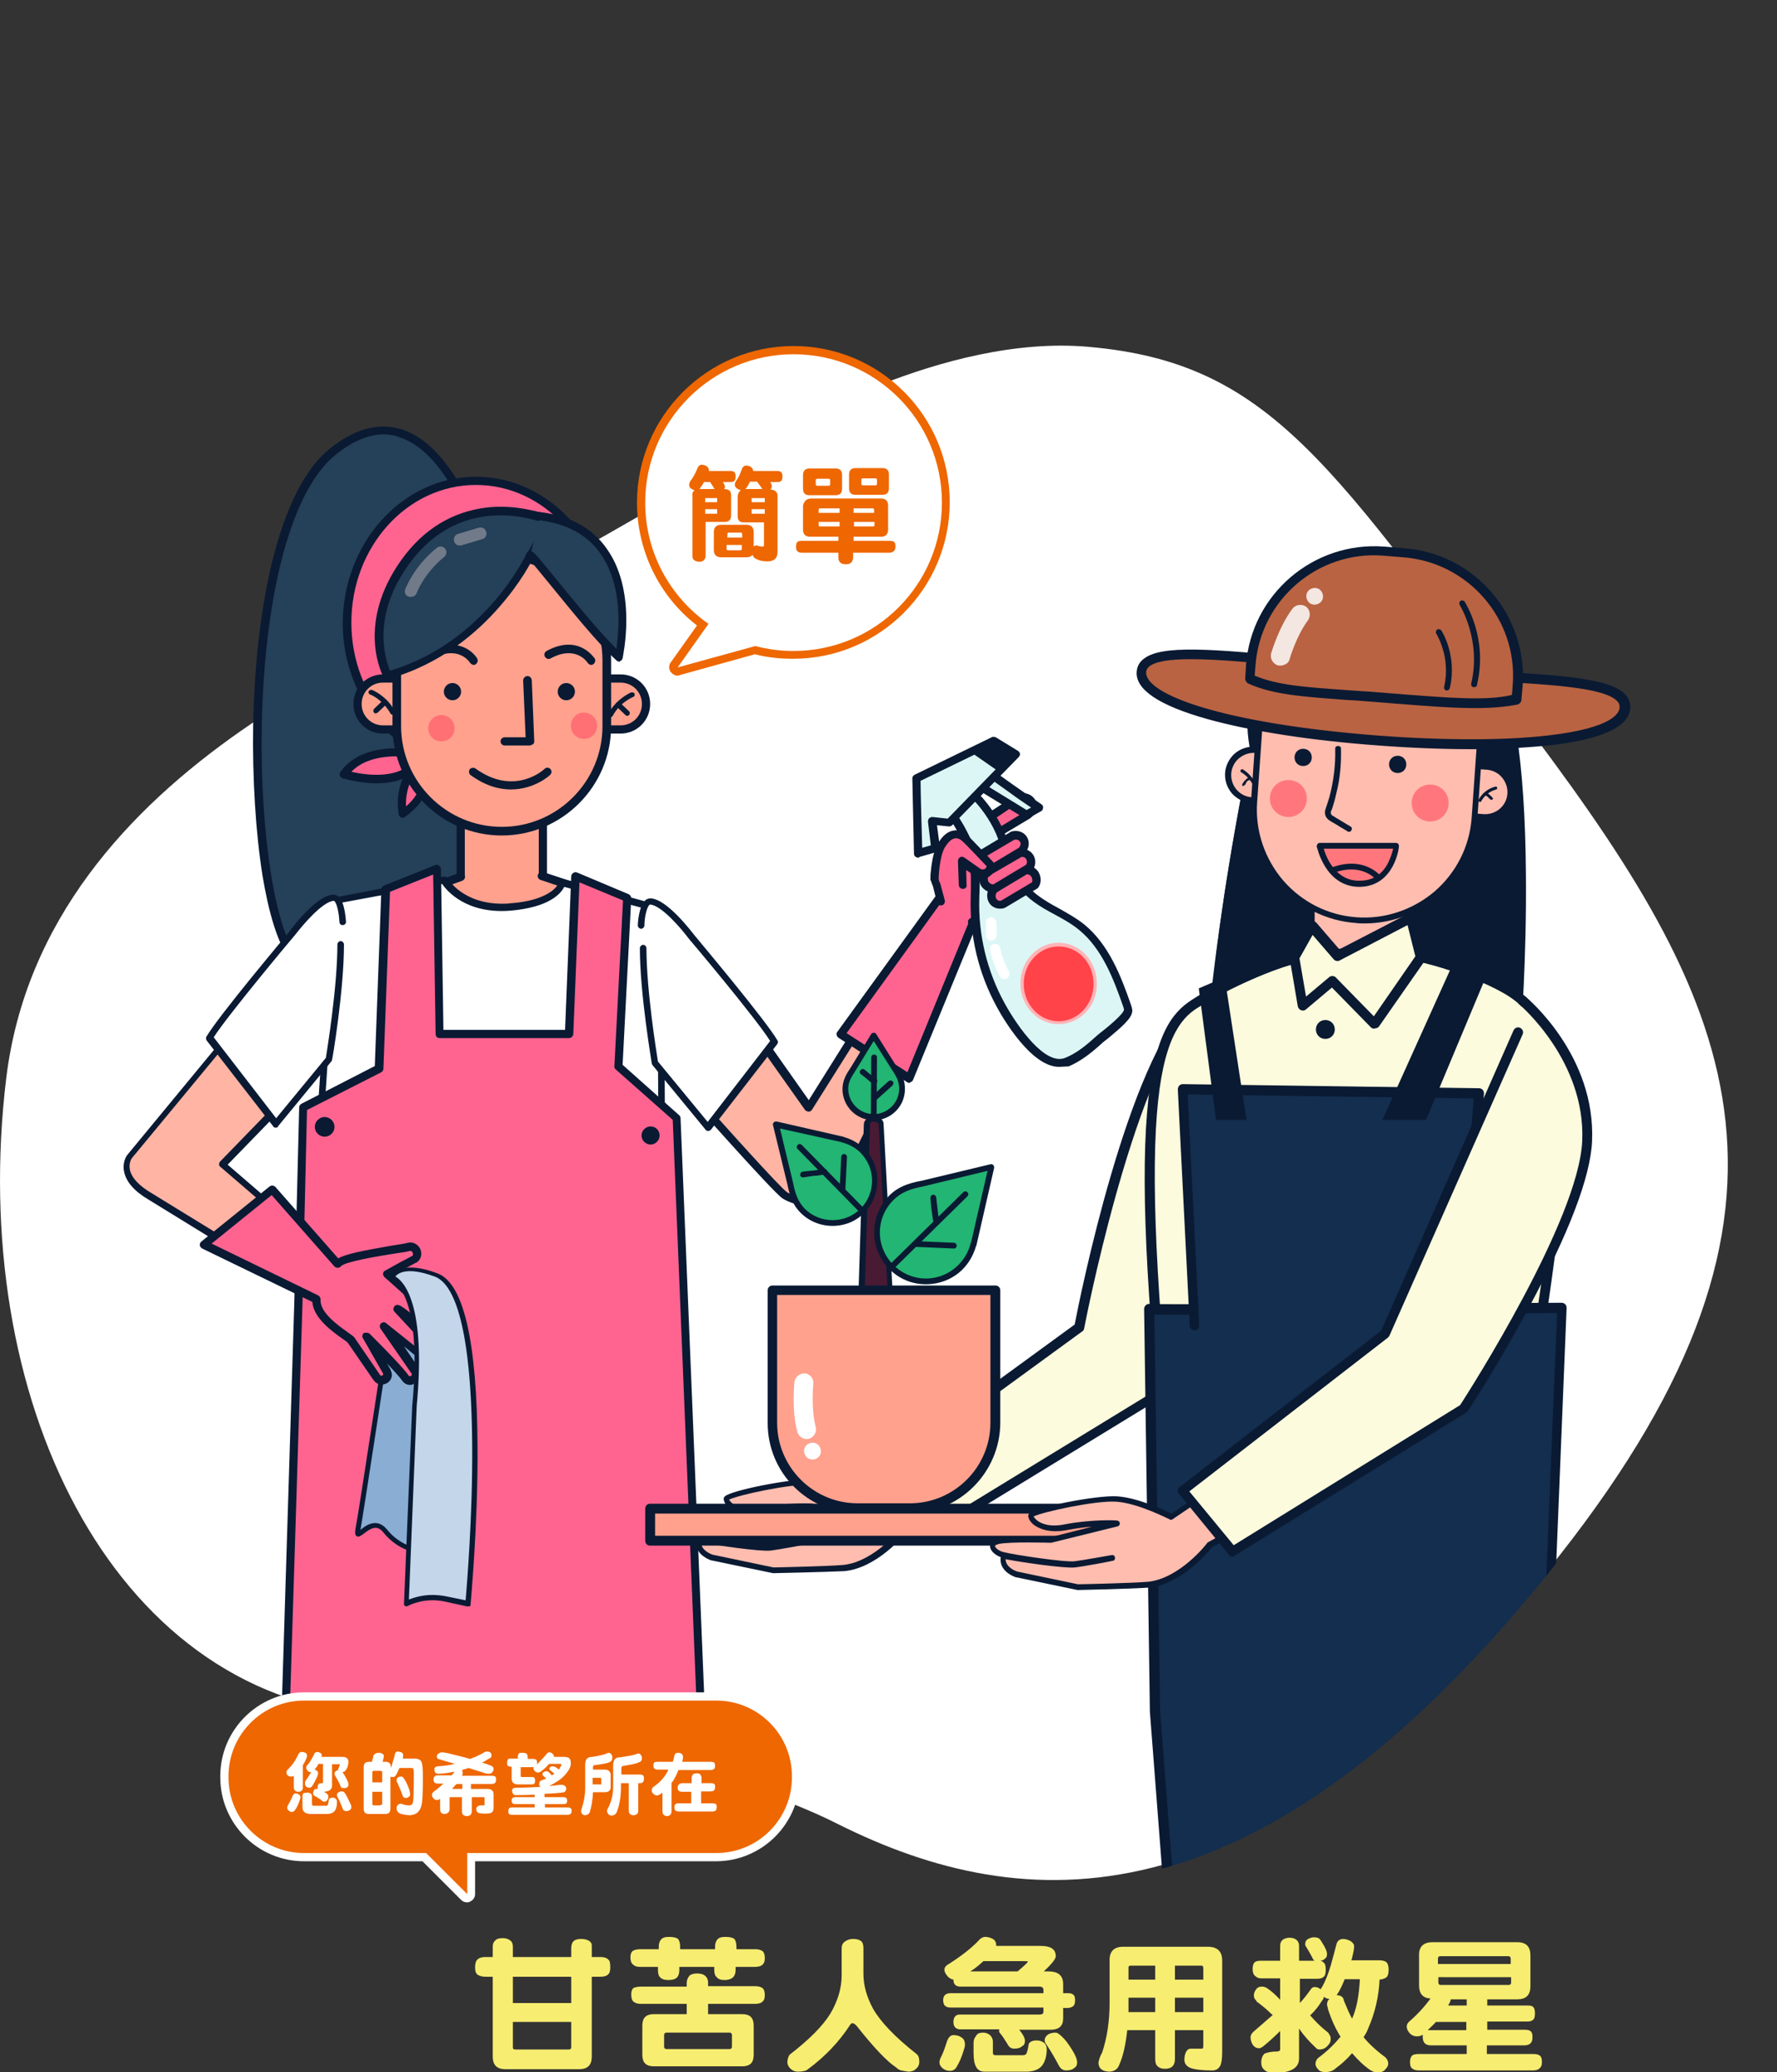 <?xml version="1.0" encoding="utf-8"?>
<!-- Generator: Adobe Illustrator 23.1.0, SVG Export Plug-In . SVG Version: 6.00 Build 0)  -->
<svg version="1.1" id="圖層_1" xmlns="http://www.w3.org/2000/svg" xmlns:xlink="http://www.w3.org/1999/xlink" x="0px" y="0px"
	 viewBox="0 0 432.4 504.2" style="enable-background:new 0 0 432.4 504.2;" xml:space="preserve">
<rect x="0" y="0" width="432.4" height="504.2" fill="#333333" stroke="none"/>
<style type="text/css">
	.st0{fill:#FFFFFF;}
	.st1{clip-path:url(#SVGID_2_);}
	.st2{fill:#FFBDAF;}
	.st3{fill:#0A1A33;}
	.st4{fill:#F7ED71;}
	.st5{fill:#FFAA98;}
	.st6{fill:#C47A63;}
	.st7{fill:#6A7383;}
	.st8{fill:#254059;}
	.st9{fill:#FF7075;}
	.st10{fill:#FF8489;}
	.st11{fill:#FF8084;}
	.st12{fill:#FDFADA;}
	.st13{fill:#E0CE4C;}
	.st14{fill:#FFA18D;}
	.st15{fill:#EFCAA8;}
	.st16{fill:#E9B687;}
	.st17{fill:#FBF6B4;}
	.st18{fill:#E9EFF7;}
	.st19{fill:#491A33;}
	.st20{fill:#FF1B23;}
	.st21{clip-path:url(#SVGID_4_);}
	.st22{fill:#CDD3D9;}
	.st23{fill:#99A5B1;}
	.st24{fill:#FF1C24;}
	.st25{fill:#C5D7E9;}
	.st26{fill:#FFAD61;}
	.st27{fill:#FFB4A4;}
	.st28{fill:#51667A;}
	.st29{fill:#FF999C;}
	.st30{fill:#8B9AA7;}
	.st31{fill:#FFC896;}
	.st32{fill:#D5A18D;}
	.st33{fill:#697B8C;}
	.st34{fill:#FFB2B5;}
	.st35{fill:#FBF6BA;}
	.st36{fill:#FF777C;}
	.st37{fill:#7C8C9B;}
	.st38{fill:#BEC6CD;}
	.st39{fill:#D2E0EE;}
	.st40{fill:#FFCEA1;}
	.st41{fill:#41596F;}
	.st42{fill:#94A1AE;}
	.st43{fill:#C6CDD4;}
	.st44{fill:#B2CAE2;}
	.st45{fill:#607486;}
	.st46{fill:#E3BFB4;}
	.st47{fill:#D1D7DC;}
	.st48{fill:#718393;}
	.st49{fill:#89ADD3;}
	.st50{fill:#9BA1AB;}
	.st51{fill:#FF656A;}
	.st52{fill:#FF676C;}
	.st53{fill:#DCE6F2;}
	.st54{fill:#FDFBDB;}
	.st55{fill:#788998;}
	.st56{fill:#FCF8CA;}
	.st57{fill:#01AAEB;}
	.st58{clip-path:url(#SVGID_6_);}
	.st59{fill:#FF6490;}
	.st60{fill:#DBF6F5;}
	.st61{fill:#FF4349;}
	.st62{fill:#FFB4B7;}
	.st63{fill:#4E627B;}
	.st64{fill:#717A89;}
	.st65{fill:#C4D6E9;}
	.st66{fill:#FDFBDD;}
	.st67{fill:#B96342;}
	.st68{fill:#F4E6E1;}
	.st69{fill:#132E4E;}
	.st70{fill:#CCDEF0;}
	.st71{fill:#E7EAED;}
	.st72{fill:#22B573;}
	.st73{fill:#EE6701;}
</style>
<g>
	<g>
		<g>
			<g>
				<path class="st0" d="M190.2,105.2c0,0-37.7,22.7-62.7,36c-25,13.3-116.7,44-126,121.3s25.3,149.3,88,154.7
					c62.7,5.3,99.5,19.1,114.5,26.7c45,22.5,101.5,26,172.2-61.3c70.7-87.3,46.7-137.3-2.7-203.3s-64.1-91-108.6-94.9
					C229.5,81.2,190.2,105.2,190.2,105.2z"/>
			</g>
			<g>
				<defs>
					<path id="SVGID_5_" d="M342.9,52.2c-62.7-5.3-99.5-19.1-114.5-26.7c-45-22.5-105.2-56-175.9,31.3
						c-44,54.4-47.6,124.4-34.9,162.7c-8.2,12.7-14.1,27.2-16.1,43.9c-9.3,77.3,25.3,149.3,88,154.7c62.7,5.3,99.5,19.1,114.5,26.7
						c45,22.5,101.5,26,172.2-61.3c44-54.4,51.3-94.4,38.6-132.7c8.2-12.7,14.1-27.2,16.1-43.9C440.2,129.5,405.5,57.5,342.9,52.2z"
						/>
				</defs>
				<clipPath id="SVGID_2_">
					<use xlink:href="#SVGID_5_"  style="overflow:visible;"/>
				</clipPath>
				<g id="Cleaner_1_" class="st1">
					<g>
						<g>
							<g>
								<path class="st8" d="M117.2,132.8c0,0-11.8-42.6-36.3-22.9c-24.4,19.7-21.3,112.8-8.7,123.8c11.5,10,40.9,17.2,49.6-0.5
									C130.6,215.6,117.2,132.8,117.2,132.8z"/>
							</g>
							<g>
								<path class="st3" d="M101.6,245c-11.2,0-23.5-4.9-30-10.5c-4-3.5-6.4-13.5-7.7-21.3c-1.7-10.6-2.5-23.7-2.3-36.8
									c0.3-14.9,1.9-28.7,4.7-40c3.3-13.2,8-22.4,13.9-27.2c6.1-4.9,12-6.5,17.6-4.7c5.7,1.8,10.9,7.2,15.4,15.8
									c3.3,6.3,4.9,12.1,4.9,12.3c0,0,0,0.1,0,0.1c0,0.2,3.4,21,5.6,43.7c3,30.6,2.7,49.9-1,57.4c-2.8,5.6-7.9,9.3-14.8,10.7
									C106,244.8,103.8,245,101.6,245z M93.4,105.7c-3.8,0-7.7,1.7-11.8,5c-10.5,8.5-17.2,33.1-17.9,65.7
									c-0.5,26.7,3.5,51.6,9.2,56.6c7.3,6.4,22.7,11.9,34.7,9.5c6.3-1.3,10.8-4.5,13.4-9.6c8.4-17-4.4-97.2-4.8-99.8
									c-0.3-1.2-6.7-22.8-19-26.7C96,105.9,94.7,105.7,93.4,105.7z"/>
							</g>
						</g>
						<g>
							<g>
								<g>
									<path class="st59" d="M101.8,185.5c0,0-5.1,4.7-3.8,12.5C98,198,106.7,192.7,101.8,185.5z"/>
								</g>
								<g>
									<path class="st3" d="M98,199c-0.1,0-0.3,0-0.4-0.1c-0.3-0.1-0.5-0.4-0.6-0.8c-1.3-8.3,3.9-13.2,4.1-13.4
										c0.2-0.2,0.5-0.3,0.8-0.3c0.3,0,0.6,0.2,0.7,0.4c1.5,2.2,2,4.4,1.5,6.6c-0.9,4.4-5.4,7.2-5.6,7.4C98.3,199,98.2,199,98,199
										z M101.6,187.2c-1.1,1.5-3,4.6-2.8,9c1.2-1,2.9-2.8,3.4-5C102.4,189.8,102.2,188.5,101.6,187.2z"/>
								</g>
							</g>
							<g>
								<g>
									<path class="st59" d="M102.6,183.7c0,0-13.4-3.2-18.9,4.7C83.7,188.4,98.7,193.1,102.6,183.7z"/>
								</g>
								<g>
									<path class="st3" d="M91.7,190.6c-4.3,0-8.1-1.2-8.3-1.2c-0.3-0.1-0.5-0.3-0.7-0.6c-0.1-0.3-0.1-0.6,0.1-0.9
										c2.4-3.5,6.7-5.5,12.3-5.8c4.1-0.2,7.5,0.6,7.7,0.6c0.3,0.1,0.5,0.3,0.7,0.5c0.1,0.3,0.1,0.6,0,0.8
										C101.8,188.3,97.7,190.6,91.7,190.6z M85.5,187.8c3.5,0.8,12.2,2.1,15.6-3.4C98,183.9,89.9,183.2,85.5,187.8z"/>
								</g>
							</g>
						</g>
						<g>
							<g>
								<path class="st59" d="M147.2,151.6c0,19.1-14,34.5-31.3,34.5c-17.3,0-31.3-15.5-31.3-34.5c0-19.1,14-34.5,31.3-34.5
									C133.1,117,147.2,132.5,147.2,151.6z"/>
							</g>
							<g>
								<path class="st3" d="M115.8,187.1c-17.8,0-32.4-15.9-32.4-35.5C83.5,132,98,116,115.8,116c17.8,0,32.4,15.9,32.4,35.5
									C148.2,171.2,133.7,187.1,115.8,187.1z M115.8,118c-16.7,0-30.3,15-30.3,33.5c0,18.5,13.6,33.5,30.3,33.5
									c16.7,0,30.3-15,30.3-33.5C146.2,133.1,132.6,118,115.8,118z"/>
							</g>
						</g>
						<g>
							<g>
								
									<rect x="112.1" y="185.8" transform="matrix(-1 -1.224647e-16 1.224647e-16 -1 244.192 401.821)" class="st14" width="20" height="30.2"/>
							</g>
							<g>
								<path class="st3" d="M132.1,217h-20c-0.6,0-1-0.5-1-1v-30.2c0-0.6,0.5-1,1-1h20c0.6,0,1,0.5,1,1V216
									C133.1,216.6,132.6,217,132.1,217z M113.1,215h18v-28.2h-18V215z"/>
							</g>
						</g>
						<g>
							<g>
								<path class="st14" d="M112.1,213.4L92,220.7c0,0,15,9.9,31.5,8.7c16.6-1.2,23.7-11,23.7-11l-15.4-5.1"/>
							</g>
							<g>
								<path class="st3" d="M120.7,230.5c-15.5,0-28.7-8.6-29.3-8.9c-0.3-0.2-0.5-0.6-0.4-1c0-0.4,0.3-0.7,0.7-0.8l20.1-7.4
									c0.5-0.2,1.1,0.1,1.3,0.6c0.2,0.5-0.1,1.1-0.6,1.3l-18.1,6.6c4.4,2.5,16.4,8.4,29.1,7.4c12.7-0.9,19.6-7,22-9.5l-14-4.7
									c-0.5-0.2-0.8-0.7-0.6-1.3c0.2-0.5,0.7-0.8,1.3-0.6l15.4,5.1c0.3,0.1,0.5,0.3,0.6,0.6c0.1,0.3,0,0.6-0.1,0.9
									c-0.3,0.4-7.6,10.3-24.4,11.5C122.6,230.5,121.7,230.5,120.7,230.5z"/>
							</g>
						</g>
						<g>
							<g>
								<g>
									<path class="st14" d="M93.2,177.5H151c3.4,0,6.2-2.8,6.2-6.2l0,0c0-3.4-2.8-6.2-6.2-6.2H93.2c-3.4,0-6.2,2.8-6.2,6.2l0,0
										C87,174.7,89.8,177.5,93.2,177.5z"/>
								</g>
								<g>
									<path class="st3" d="M151,178.5H93.2c-4,0-7.2-3.2-7.2-7.2c0-4,3.2-7.2,7.2-7.2H151c4,0,7.2,3.2,7.2,7.2
										C158.2,175.3,155,178.5,151,178.5z M93.2,166.1c-2.9,0-5.2,2.3-5.2,5.2c0,2.9,2.3,5.2,5.2,5.2H151c2.9,0,5.2-2.3,5.2-5.2
										c0-2.9-2.3-5.2-5.2-5.2H93.2z"/>
								</g>
							</g>
							<g>
								<g>
									<g>
										<path class="st3" d="M148.5,174.6c-0.1,0-0.2,0-0.3-0.1c-0.3-0.2-0.4-0.5-0.2-0.8c1.6-3,4.1-4.5,5.5-5.2l0.1,0
											c0.3-0.1,0.7,0,0.8,0.3c0.1,0.3,0,0.7-0.3,0.8l-0.1,0c-1.2,0.6-3.5,1.9-4.9,4.6C148.9,174.4,148.7,174.6,148.5,174.6z"/>
									</g>
								</g>
								<g>
									<g>
										<path class="st3" d="M152.6,174.2c-0.2,0-0.3-0.1-0.4-0.2l-2.2-2.1c-0.2-0.2-0.2-0.6,0-0.9c0.2-0.2,0.6-0.2,0.9,0l2.2,2.1
											c0.2,0.2,0.2,0.6,0,0.9C152.9,174.1,152.7,174.2,152.6,174.2z"/>
									</g>
								</g>
							</g>
							<g>
								<g>
									<g>
										<path class="st3" d="M95.5,173.9c-0.2,0-0.4-0.1-0.5-0.3c-1.5-2.7-3.7-4.1-4.9-4.6l-0.1,0c-0.3-0.2-0.4-0.5-0.3-0.8
											c0.2-0.3,0.5-0.4,0.8-0.3l0.1,0c1.3,0.6,3.9,2.1,5.5,5.2c0.2,0.3,0,0.7-0.2,0.8C95.7,173.9,95.6,173.9,95.5,173.9z"/>
									</g>
								</g>
								<g>
									<g>
										<path class="st3" d="M91.4,173.6c-0.2,0-0.3-0.1-0.4-0.2c-0.2-0.2-0.2-0.6,0-0.9l2.2-2.1c0.2-0.2,0.6-0.2,0.9,0
											c0.2,0.2,0.2,0.6,0,0.9l-2.2,2.1C91.7,173.5,91.5,173.6,91.4,173.6z"/>
									</g>
								</g>
							</g>
						</g>
						<g>
							<g>
								<path class="st14" d="M122.1,202.3L122.1,202.3c14.1,0,25.5-11.4,25.5-25.5v-16c0-14.1-11.4-25.5-25.5-25.5l0,0
									c-14.1,0-25.5,11.4-25.5,25.5v16C96.5,190.9,108,202.3,122.1,202.3z"/>
							</g>
							<g>
								<path class="st3" d="M122.1,203.3c-14.6,0-26.6-11.9-26.6-26.6v-16c0-14.6,11.9-26.6,26.6-26.6c14.6,0,26.6,11.9,26.6,26.6
									v16C148.7,191.4,136.7,203.3,122.1,203.3z M122.1,136.2c-13.5,0-24.5,11-24.5,24.5v16c0,13.5,11,24.5,24.5,24.5
									c13.5,0,24.5-11,24.5-24.5v-16C146.6,147.2,135.6,136.2,122.1,136.2z"/>
							</g>
						</g>
						<g>
							<g>
								<path class="st9" d="M138.9,176.6c0,1.8,1.4,3.2,3.2,3.2c1.8,0,3.2-1.4,3.2-3.2c0-1.8-1.4-3.2-3.2-3.2
									C140.4,173.3,138.9,174.8,138.9,176.6z"/>
							</g>
						</g>
						<g>
							<g>
								<path class="st9" d="M104.2,177.2c0,1.8,1.4,3.2,3.2,3.2c1.8,0,3.2-1.4,3.2-3.2c0-1.8-1.4-3.2-3.2-3.2
									C105.7,174,104.2,175.4,104.2,177.2z"/>
							</g>
						</g>
						<g>
							<g>
								<path class="st3" d="M143.9,161.8c-0.3,0-0.7-0.2-0.9-0.5c-0.1-0.2-2.9-4.4-9-1.1c-0.5,0.3-1.1,0.1-1.4-0.4
									c-0.3-0.5-0.1-1.1,0.4-1.4c7.9-4.3,11.6,1.8,11.7,1.8c0.3,0.5,0.1,1.1-0.3,1.4C144.3,161.7,144.1,161.8,143.9,161.8z"/>
							</g>
						</g>
						<g>
							<g>
								<path class="st3" d="M115.3,161.8c-0.3,0-0.7-0.2-0.9-0.5c-0.1-0.2-2.9-4.4-9-1.1c-0.5,0.3-1.1,0.1-1.4-0.4
									c-0.3-0.5-0.1-1.1,0.4-1.4c6.3-3.4,10.4-0.3,11.7,1.8c0.3,0.5,0.1,1.1-0.3,1.4C115.6,161.7,115.5,161.8,115.3,161.8z"/>
							</g>
						</g>
						<g>
							<g>
								<path class="st3" d="M128.9,181.4h-6.1c-0.6,0-1-0.5-1-1c0-0.6,0.5-1,1-1h5.1l-0.6-13.8c0-0.6,0.4-1,1-1.1
									c0.6,0,1,0.4,1.1,1l0.6,14.9c0,0.3-0.1,0.5-0.3,0.7C129.4,181.2,129.2,181.4,128.9,181.4z"/>
							</g>
						</g>
						<g>
							<g>
								<path class="st3" d="M124.3,192.1c-2.9,0-6.2-0.9-9.8-3.5c-0.4-0.3-0.5-1-0.2-1.4c0.3-0.4,1-0.5,1.4-0.2
									c9.4,6.8,16.5,0.4,16.8,0.1c0.4-0.4,1-0.4,1.4,0c0.4,0.4,0.4,1,0,1.4C133.9,188.6,130.1,192.1,124.3,192.1z"/>
							</g>
						</g>
						<g>
							<g>
								<path class="st3" d="M135.7,168.3c0,1.2,1,2.1,2.1,2.1c1.2,0,2.1-1,2.1-2.1c0-1.2-1-2.1-2.1-2.1
									C136.6,166.2,135.7,167.2,135.7,168.3z"/>
							</g>
						</g>
						<g>
							<g>
								<path class="st3" d="M108,168.3c0,1.2,1,2.1,2.1,2.1c1.2,0,2.1-1,2.1-2.1c0-1.2-1-2.1-2.1-2.1
									C108.9,166.2,108,167.2,108,168.3z"/>
							</g>
						</g>
						<g>
							<g>
								<path class="st8" d="M129,135.2c0,0-10.4,22.4-34.7,29.2c0,0-6.3-11.4,3.2-26c12.3-18.9,30.8-13.4,33.9-12.6
									C134.6,126.5,129,135.2,129,135.2z"/>
							</g>
							<g>
								<path class="st3" d="M94.3,165.4c-0.4,0-0.7-0.2-0.9-0.5c-0.3-0.5-6.5-12.1,3.2-27.1c5.2-8,12.1-12.7,20.4-14.1
									c6.6-1.1,12.1,0.4,14.2,0.9l0.4,0.1c0.7,0.2,1.3,0.7,1.5,1.3c0.5,1.2,0.1,3.2-1.3,6c-0.8,1.8-1.8,3.3-2,3.6
									c-0.3,0.7-2.9,6-8.4,12.2c-5.2,6-14.2,13.9-26.9,17.4C94.5,165.3,94.4,165.4,94.3,165.4z M121.8,125.4
									c-9.6,0-17.6,4.6-23.4,13.5c-7.8,12-4.6,21.6-3.5,24.3c23-6.8,33.1-28.2,33.2-28.4c0,0,0-0.1,0.1-0.1
									c1.8-2.9,3.6-6.7,3.1-7.8c0-0.1,0-0.1-0.2-0.1l-0.4-0.1C127.7,125.8,124.6,125.4,121.8,125.4z"/>
							</g>
						</g>
						<g>
							<g>
								<path class="st8" d="M129,135.2c0.8,0,14.3,18.1,21.7,24.8c0,0,7.1-31.1-19.3-34.3"/>
							</g>
							<g>
								<path class="st3" d="M150.7,161c-0.2,0-0.5-0.1-0.7-0.3c-4.6-4.2-11.2-12.4-16.1-18.4c-2.3-2.8-4.7-5.8-5.3-6.3
									c-0.3-0.2-0.6-0.5-0.6-0.9c0-0.6,0.5-1,1-1c0.7,0,0.8,0,6.4,6.9c4.4,5.4,10.2,12.5,14.6,16.9c0.2-1.6,0.5-4.1,0.5-7.1
									c0-4.6-0.8-11-4.4-16.1c-3.2-4.6-8.3-7.3-14.9-8.1c-0.6-0.1-0.9-0.6-0.9-1.1c0.1-0.6,0.6-1,1.1-0.9c7.3,0.9,12.8,3.9,16.3,9
									c3.9,5.5,4.7,12.4,4.7,17.3c0,5.2-0.9,9.1-0.9,9.3c-0.1,0.3-0.3,0.6-0.7,0.7C150.9,161,150.8,161,150.7,161z M129,136.2
									L129,136.2L129,136.2z"/>
							</g>
						</g>
					</g>
					<g>
						<g>
							<g>
								<path class="st27" d="M229.2,217.6l-32.5,51.9L182.3,249l-15.8,15.2c0,0,22.1,25,24.4,26.5c2.4,1.6,9.2,3.2,12.9,0l33.6-68"
									/>
							</g>
							<g>
								<path class="st3" d="M198,293.6c-3.1,0-6.1-1-7.6-2c-2.4-1.6-22.4-24.2-24.6-26.7c-0.4-0.4-0.3-1,0.1-1.4l15.8-15.2
									c0.2-0.2,0.5-0.3,0.8-0.3c0.3,0,0.6,0.2,0.7,0.4l13.6,19.3l31.7-50.6c0.3-0.5,0.9-0.6,1.4-0.3c0.5,0.3,0.6,0.9,0.3,1.4
									L197.6,270c-0.2,0.3-0.5,0.5-0.8,0.5c-0.3,0-0.7-0.2-0.9-0.4l-13.8-19.5l-14.2,13.8c8.8,10,22,24.6,23.6,25.7
									c1,0.6,3.1,1.4,5.5,1.6c2.5,0.2,4.6-0.3,6-1.4l33.5-67.8c0.2-0.5,0.9-0.7,1.4-0.5c0.5,0.2,0.7,0.9,0.5,1.4l-33.6,68
									c-0.1,0.1-0.1,0.2-0.2,0.3C202.7,293.1,200.3,293.6,198,293.6z"/>
							</g>
						</g>
						<g>
							<g>
								<polyline class="st59" points="229.2,217.6 204.5,251.7 221.2,262.5 237.4,222.8 								"/>
							</g>
							<g>
								<path class="st3" d="M221.2,263.5c-0.2,0-0.4-0.1-0.5-0.2l-16.7-10.8c-0.2-0.2-0.4-0.4-0.4-0.7c-0.1-0.3,0-0.6,0.2-0.8
									l24.7-34.1c0.3-0.5,1-0.6,1.4-0.2c0.5,0.3,0.6,1,0.2,1.4l-24.1,33.3l14.8,9.5l15.8-38.6c0.2-0.5,0.8-0.8,1.3-0.6
									c0.5,0.2,0.8,0.8,0.6,1.3l-16.3,39.7c-0.1,0.3-0.3,0.5-0.6,0.6C221.4,263.5,221.3,263.5,221.2,263.5z"/>
							</g>
						</g>
						<g>
							<g>
								<line class="st27" x1="229.2" y1="217.6" x2="237.4" y2="222.8"/>
							</g>
							<g>
								<path class="st3" d="M237.4,223.8c-0.2,0-0.4-0.1-0.5-0.2l-8.2-5.2c-0.5-0.3-0.6-0.9-0.3-1.4c0.3-0.5,0.9-0.6,1.4-0.3
									l8.2,5.2c0.5,0.3,0.6,0.9,0.3,1.4C238.1,223.6,237.8,223.8,237.4,223.8z"/>
							</g>
						</g>
						<g>
							<g>
								<path class="st59" d="M236.6,224.3l8.9-5.7c2.3-1.4,3-4.4,1.7-6.6l-3.4-5.7c-1.4-2.3-4.4-3-6.6-1.7l-7.3,4.4
									c-1.3,0.4-3.4,3.5-2,6.3l1,4.1"/>
							</g>
							<g>
								<path class="st3" d="M236.6,225.4c-0.3,0-0.7-0.2-0.9-0.5c-0.3-0.5-0.2-1.1,0.3-1.4l8.9-5.7c0.9-0.5,1.5-1.4,1.8-2.4
									c0.2-1,0.1-2-0.4-2.9l-3.4-5.7c-0.5-0.9-1.4-1.5-2.4-1.7c-1-0.3-2-0.1-2.9,0.4l-7.3,4.4c-0.1,0-0.1,0.1-0.2,0.1
									c-0.3,0.1-1,0.7-1.5,1.8c-0.3,0.8-0.5,1.9,0.1,3c0,0.1,0.1,0.1,0.1,0.2l1.1,4.1c0.1,0.5-0.2,1.1-0.7,1.2
									c-0.5,0.1-1.1-0.2-1.2-0.7l-1-4c-0.7-1.4-0.7-3-0.1-4.6c0.6-1.4,1.6-2.5,2.6-2.9l7.2-4.3c1.3-0.8,2.9-1,4.4-0.7
									c1.5,0.4,2.8,1.3,3.6,2.7l3.4,5.7c0.8,1.3,1,2.9,0.6,4.4c-0.4,1.5-1.3,2.8-2.7,3.6l-8.9,5.7
									C237,225.3,236.8,225.4,236.6,225.4z"/>
							</g>
						</g>
						<g>
							<g>
								<path class="st59" d="M241.5,203.6l8.7-5.2c1.2-0.9,1.3-2.6,0.5-3.5c-0.6-0.8-1.8-1-2.9-0.5c-2.8,1.8-5.7,3.7-8.5,5.5
									c-0.6,0.7-0.9,1.6-0.6,2.4C239.1,203.2,240.3,203.8,241.5,203.6z"/>
							</g>
							<g>
								<path class="st3" d="M240.9,204.6c-1.4,0-2.7-0.8-3.1-2.1c-0.4-1.1-0.1-2.4,0.8-3.4c0.1-0.1,0.1-0.1,0.2-0.2l8.5-5.5
									c0,0,0.1-0.1,0.1-0.1c1.5-0.6,3.1-0.3,4.1,0.8c0.6,0.6,0.8,1.5,0.7,2.4c-0.1,1-0.6,1.9-1.4,2.5c0,0-0.1,0.1-0.1,0.1
									l-8.7,5.2c-0.1,0.1-0.2,0.1-0.3,0.1C241.4,204.6,241.2,204.6,240.9,204.6z M241.5,203.6L241.5,203.6L241.5,203.6z
									 M240,200.6c-0.3,0.4-0.4,0.9-0.3,1.2c0.2,0.5,0.8,0.8,1.5,0.7l8.4-5.1c0.3-0.3,0.5-0.7,0.6-1.1c0-0.3-0.1-0.7-0.3-0.9
									c-0.4-0.4-1-0.5-1.7-0.3L240,200.6z"/>
							</g>
						</g>
						<g>
							<g>
								<g>
									<path class="st60" d="M239.6,186.9c0,0.6,13.2,9.6,13.2,9.6l-3,1.7l-13.6-8.3L239.6,186.9z"/>
								</g>
								<g>
									<path class="st3" d="M249.8,199.2c-0.2,0-0.4,0-0.5-0.1l-13.6-8.3c-0.3-0.2-0.5-0.5-0.5-0.8c0-0.3,0.1-0.6,0.3-0.8l3.4-3
										c0.3-0.3,0.7-0.3,1.1-0.2c0.2,0.1,0.4,0.3,0.5,0.5c0.9,0.9,8,5.9,12.9,9.2c0.3,0.2,0.5,0.5,0.4,0.9c0,0.3-0.2,0.7-0.5,0.8
										l-3,1.7C250.2,199.2,250,199.2,249.8,199.2z M237.9,189.8l11.9,7.3l1.1-0.6c-1.3-0.9-3.3-2.2-5.3-3.7
										c-3.4-2.4-5.2-3.7-6.1-4.5L237.9,189.8z M240.6,186.9L240.6,186.9L240.6,186.9z M240.6,186.9
										C240.6,186.9,240.6,186.9,240.6,186.9C240.6,186.9,240.6,186.9,240.6,186.9z"/>
								</g>
							</g>
							<g>
								<g>
									<path class="st60" d="M230.9,197.2c1.6,2.4,3.1,4.9,4.3,7.5c2.2,4.8,2.1,8.5,1.9,13.7c-0.3,9.1,1.9,18.3,6.3,26.3
										c2.2,4.1,9.8,16.1,16,13.7c3-1.2,5.5-3.3,7.9-5.5c1.4-1.3,6.7-5.1,7-7c0.1-0.4-0.1-0.8-0.2-1.2c-2.4-6.8-5.3-14.3-11-19.1
										c-3.4-2.8-7.6-4.4-11.1-6.9c-3.9-2.8-6.1-6.7-7.2-11.4c-2.1-9.4-8.9-14.9-8.9-14.9"/>
								</g>
								<g>
									<path class="st3" d="M257.7,259.6c-6.8,0-13.7-11.9-15.1-14.5c-4.5-8.2-6.7-17.4-6.4-26.8l0-0.2c0.1-4.9,0.3-8.5-1.8-13
										c-1.2-2.5-2.6-5-4.2-7.3c-0.3-0.5-0.2-1.1,0.3-1.4c0.5-0.3,1.1-0.2,1.4,0.3c1.7,2.5,3.2,5,4.4,7.7c2.3,5,2.2,8.7,2,13.9
										l0,0.2c-0.3,9,1.9,17.9,6.2,25.7c3.2,5.8,9.9,15.2,14.7,13.2c2.8-1.1,5.3-3.2,7.6-5.3c0.4-0.3,0.9-0.8,1.6-1.3
										c1.4-1.1,5-4.1,5.1-5.1c0-0.2-0.1-0.5-0.2-0.8c-2.4-6.9-5.2-14.1-10.7-18.6c-1.8-1.5-3.8-2.6-6-3.8
										c-1.7-0.9-3.5-1.9-5.1-3.1c-3.9-2.9-6.4-6.8-7.6-11.9c-2-8.9-8.5-14.3-8.6-14.3c-0.4-0.4-0.5-1-0.1-1.4
										c0.4-0.4,1-0.5,1.4-0.1c0.3,0.2,7.1,5.9,9.3,15.5c1.1,4.7,3.3,8.2,6.8,10.8c1.5,1.1,3.2,2.1,4.9,3c2.1,1.2,4.3,2.4,6.3,4
										c5.9,4.9,8.8,12.3,11.3,19.5c0.1,0.4,0.4,1,0.3,1.7c-0.2,1.7-2.8,3.9-5.8,6.4c-0.6,0.5-1.2,0.9-1.5,1.2
										c-2.4,2.2-5.1,4.4-8.2,5.7C259.1,259.5,258.4,259.6,257.7,259.6z"/>
								</g>
							</g>
							<g>
								<g>
									<g>
										<path class="st0" d="M242.7,229.8c-0.2-0.1-0.5-0.1-0.8-0.1c-0.7,0.1-1.1,0.8-1,1.5c0.7,3.4,2.3,6.3,2.4,6.4
											c0.4,0.6,1.1,0.8,1.7,0.5c0.6-0.4,0.8-1.1,0.5-1.7l0,0c0,0-1.5-2.6-2.1-5.6C243.3,230.3,243.1,230,242.7,229.8z"/>
									</g>
								</g>
							</g>
							<g>
								<g>
									<g>
										<path class="st0" d="M241.7,223.3c-0.2-0.1-0.3-0.1-0.5-0.1c-0.7,0-1.3,0.6-1.3,1.3l0,3.1c0,0.7,0.6,1.3,1.3,1.3
											c0.7,0,1.3-0.6,1.3-1.3l0-3.1C242.4,223.9,242.1,223.5,241.7,223.3z"/>
									</g>
								</g>
							</g>
							<g>
								<g>
									<path class="st60" d="M223,189.4c0,1.2,0.4,18.3,0.4,18.3l4.2-1.2l-0.8-6.6l4.2,0.4l16.2-16.6l-5.4-3.3L223,189.4z"/>
								</g>
								<g>
									<path class="st3" d="M223.4,208.7c-0.2,0-0.4-0.1-0.6-0.2c-0.3-0.2-0.4-0.5-0.4-0.8c0-0.7-0.4-17.1-0.4-18.3
										c0-0.4,0.2-0.7,0.6-0.9l18.7-9.1c0.3-0.2,0.7-0.1,1,0l5.4,3.3c0.3,0.2,0.4,0.4,0.5,0.7c0,0.3-0.1,0.6-0.3,0.8l-16.2,16.6
										c-0.2,0.2-0.5,0.3-0.8,0.3l-2.9-0.3l0.7,5.4c0.1,0.5-0.2,0.9-0.7,1.1l-4.2,1.2C223.6,208.7,223.5,208.7,223.4,208.7z
										 M224,190c0,2.7,0.3,12.7,0.4,16.3l2.1-0.6l-0.7-5.8c0-0.3,0.1-0.6,0.3-0.8c0.2-0.2,0.5-0.3,0.8-0.3l3.7,0.4l15-15.4
										l-3.9-2.4L224,190z"/>
								</g>
							</g>
							<g>
								<g>
									<path class="st3" d="M247.1,183.6l-5.4-3.3l-5.5,2.7c2.3,1.6,4.6,3.2,6.9,4.8L247.1,183.6z"/>
								</g>
							</g>
							<g>
								<g>
									<path class="st61" d="M266.6,239.4c0,5.2-4,9.5-8.9,9.5c-4.9,0-8.9-4.2-8.9-9.5c0-5.2,4-9.5,8.9-9.5
										C262.6,229.9,266.6,234.1,266.6,239.4z"/>
								</g>
								<g>
									<path class="st62" d="M257.6,249.2c-5.1,0-9.3-4.4-9.3-9.9c0-5.5,4.2-9.9,9.3-9.9c5.1,0,9.3,4.4,9.3,9.9
										C267,244.8,262.8,249.2,257.6,249.2z M257.6,230.3c-4.7,0-8.5,4.1-8.5,9.1c0,5,3.8,9.1,8.5,9.1c4.7,0,8.5-4.1,8.5-9.1
										C266.1,234.3,262.3,230.3,257.6,230.3z"/>
								</g>
							</g>
						</g>
						<g>
							<g>
								<g>
									<path class="st59" d="M239.8,212.3l8.7-5.2c0.9-0.8,1.1-2.2,0.4-3.1c-0.6-0.8-1.7-1-2.6-0.6c-2.9,1.7-5.8,3.5-8.7,5.2
										c-0.9,0.7-1.1,1.8-0.7,2.7C237.4,212.4,238.7,212.8,239.8,212.3z"/>
								</g>
								<g>
									<path class="st3" d="M238.9,213.5c-1.2,0-2.3-0.6-2.9-1.7c-0.7-1.3-0.3-3,1-4c0,0,0.1-0.1,0.1-0.1l8.7-5.2
										c0,0,0.1-0.1,0.1-0.1c1.4-0.5,3-0.1,3.8,1c1,1.3,0.8,3.3-0.6,4.4c0,0-0.1,0.1-0.1,0.1l-8.7,5.2c0,0-0.1,0-0.1,0.1
										C239.8,213.4,239.3,213.5,238.9,213.5z M239.8,212.3L239.8,212.3L239.8,212.3z M238.2,209.4c-0.4,0.4-0.6,1-0.4,1.5
										c0.3,0.5,0.9,0.7,1.6,0.5l8.5-5.1c0.5-0.5,0.6-1.2,0.2-1.6c-0.3-0.4-0.9-0.5-1.4-0.3L238.2,209.4z"/>
								</g>
							</g>
							<g>
								<g>
									<path class="st59" d="M244.1,220l7.7-4.6c0.5-0.7,0.5-1.8,0-2.6c-0.5-0.8-1.3-1.2-2.2-1.1c-2.6,1.5-5.1,3.1-7.7,4.6
										c-0.9,1-0.8,2.5-0.1,3.3C242.4,220.1,243.3,220.3,244.1,220z"/>
								</g>
								<g>
									<path class="st3" d="M243.3,221.1c-0.8,0-1.6-0.3-2.2-0.9c-1.2-1.2-1.2-3.4,0.1-4.7c0.1-0.1,0.1-0.1,0.2-0.2l7.7-4.6
										c0.1-0.1,0.3-0.1,0.4-0.1c1.2-0.1,2.5,0.5,3.2,1.6c0.7,1.2,0.7,2.6,0,3.7c-0.1,0.1-0.2,0.2-0.3,0.3l-7.7,4.6
										c-0.1,0-0.1,0.1-0.2,0.1C244.1,221.1,243.7,221.1,243.3,221.1z M244.1,220L244.1,220L244.1,220z M242.6,217.1
										c-0.5,0.6-0.4,1.4,0,1.8c0.3,0.3,0.7,0.4,1.1,0.2l7.4-4.4c0.2-0.4,0.1-0.9-0.1-1.3c-0.2-0.4-0.6-0.6-1.1-0.7L242.6,217.1z"
										/>
								</g>
							</g>
							<g>
								<g>
									<path class="st59" d="M242,216.1l8.4-5c0.6-1,0.5-2.2-0.1-2.9c-0.8-0.9-2-0.8-2.1-0.8c-2.8,1.7-5.6,3.4-8.4,5
										c-0.5,0.7-0.6,1.7-0.2,2.5C240.1,215.8,241,216.3,242,216.1z"/>
								</g>
								<g>
									<path class="st3" d="M241.7,217.2c-1.2,0-2.4-0.7-3-1.7c-0.6-1.1-0.5-2.5,0.3-3.6c0.1-0.1,0.2-0.2,0.3-0.3l8.4-5
										c0.1-0.1,0.3-0.1,0.4-0.1c0.3,0,1.9-0.1,3,1.1c1,1.1,1.1,2.8,0.2,4.1c-0.1,0.1-0.2,0.2-0.3,0.3l-8.4,5
										c-0.1,0.1-0.2,0.1-0.4,0.1C242,217.1,241.8,217.2,241.7,217.2z M242,216.1L242,216.1L242,216.1z M240.5,213.2
										c-0.2,0.4-0.2,0.9,0,1.3c0.2,0.4,0.7,0.7,1.2,0.7l8-4.8c0.3-0.5,0.2-1.1-0.1-1.5c-0.3-0.4-0.8-0.4-1-0.4L240.5,213.2z"/>
								</g>
							</g>
						</g>
						<g>
							<g>
								<path class="st59" d="M227.4,213.7c0,0,0.1-5.4,1.6-8.1c2.5-4.5,5.3-2.2,6-1.6c0.6,0.6,6.1,6.4,6.1,6.4c0,0.1,0.1,1-0.6,1.6
									c-0.6,0.6-1.5,0.7-2.3,0.4c-1.4-1-2.8-1.9-4.1-2.9c0.1,1.9,0.1,3.9,0.2,5.8"/>
							</g>
							<g>
								<path class="st3" d="M234.3,216.3c-0.5,0-1-0.4-1-1l-0.2-5.8c0-0.4,0.2-0.7,0.5-0.9c0.3-0.2,0.7-0.2,1.1,0.1l4,2.8
									c0.4,0.1,0.9,0.1,1.1-0.2c0.2-0.2,0.2-0.4,0.3-0.5c-1.7-1.8-5.3-5.6-5.8-6c-0.3-0.3-1.1-1-2-0.8c-1,0.2-1.8,1.3-2.4,2.2
									c-1.4,2.5-1.5,7.6-1.5,7.7c0,0.6-0.5,1-1,1c0,0,0,0,0,0c-0.6,0-1-0.5-1-1c0-0.2,0.1-5.7,1.8-8.6c1.1-1.9,2.4-3,3.8-3.2
									c1.7-0.3,3.1,0.7,3.7,1.4c0.6,0.6,5.6,5.8,6.1,6.4c0.2,0.2,0.3,0.4,0.3,0.6c0,0.3,0,1.5-0.9,2.4c-0.9,0.9-2.2,1.1-3.4,0.6
									c-0.1,0-0.1-0.1-0.2-0.1l-2.5-1.7l0.1,3.8C235.3,215.8,234.9,216.3,234.3,216.3C234.3,216.3,234.3,216.3,234.3,216.3z"/>
							</g>
						</g>
					</g>
					<g>
						<g>
							<g>
								<polygon class="st63" points="164,386.7 77.1,386.8 76.8,425.8 82.1,506.6 69.4,604.4 92.8,604.4 112.5,511.4 123.1,431.1 
									135.3,509.3 151.3,604.4 175.2,604.4 169.9,509.3 165.1,426.3 								"/>
							</g>
							<g>
								<path class="st3" d="M175.2,605.4h-23.9c-0.5,0-0.9-0.4-1-0.8l-15.9-95.2l-11.1-71.3l-9.7,73.4c0,0,0,0.1,0,0.1l-19.7,93
									c-0.1,0.5-0.5,0.8-1,0.8H69.4c-0.3,0-0.6-0.1-0.8-0.3c-0.2-0.2-0.3-0.5-0.2-0.8l12.7-97.7l-5.3-80.7c0,0,0,0,0-0.1l0.3-39
									c0-0.6,0.5-1,1-1l87-0.1h0c0.5,0,1,0.4,1,1l1,39.7l4.8,82.9l5.3,95.2c0,0.3-0.1,0.5-0.3,0.7
									C175.7,605.3,175.5,605.4,175.2,605.4z M152.1,603.4h22l-5.2-94.1l-4.8-82.9l-1-38.7l-85,0.1l-0.2,38l5.3,80.8
									c0,0.1,0,0.1,0,0.2l-12.6,96.7H92l19.5-92.2l10.6-80.2c0.1-0.5,0.5-0.9,1-0.9c0.5,0,0.9,0.4,1,0.9l12.2,78.1L152.1,603.4z"
									/>
							</g>
						</g>
						<g>
							<g>
								<g>
									<path class="st3" d="M79.6,596.8C79.6,596.8,79.6,596.8,79.6,596.8c-0.4-0.1-0.7-0.4-0.6-0.7l0.8-4.8
										c0.1-0.3,0.4-0.6,0.7-0.5c0.3,0.1,0.6,0.4,0.5,0.7l-0.8,4.8C80.2,596.6,79.9,596.8,79.6,596.8z M81.2,587.1
										c0,0-0.1,0-0.1,0c-0.3-0.1-0.6-0.4-0.5-0.7l0.8-4.8c0.1-0.3,0.4-0.6,0.7-0.5c0.3,0.1,0.6,0.4,0.5,0.7l-0.8,4.8
										C81.8,586.9,81.5,587.1,81.2,587.1z M82.8,577.5c0,0-0.1,0-0.1,0c-0.3-0.1-0.6-0.4-0.5-0.7L83,572c0.1-0.3,0.4-0.6,0.7-0.5
										c0.3,0.1,0.6,0.4,0.5,0.7l-0.8,4.8C83.4,577.3,83.1,577.5,82.8,577.5z M84.4,567.9c0,0-0.1,0-0.1,0
										c-0.3-0.1-0.6-0.4-0.5-0.7l0.8-4.8c0.1-0.3,0.4-0.6,0.7-0.5c0.3,0.1,0.6,0.4,0.5,0.7l-0.8,4.8
										C85,567.7,84.7,567.9,84.4,567.9z M86,558.3C86,558.3,86,558.3,86,558.3c-0.4-0.1-0.7-0.4-0.6-0.7l0.8-4.8
										c0.1-0.3,0.4-0.5,0.7-0.5c0.3,0.1,0.6,0.4,0.5,0.7l-0.8,4.8C86.6,558,86.3,558.3,86,558.3z M87.7,548.6
										C87.6,548.6,87.6,548.6,87.7,548.6c-0.4-0.1-0.7-0.4-0.6-0.7l0.8-4.8c0.1-0.3,0.4-0.5,0.7-0.5c0.3,0.1,0.6,0.4,0.5,0.7
										l-0.8,4.8C88.2,548.4,87.9,548.6,87.7,548.6z M89.3,539c0,0-0.1,0-0.1,0c-0.3-0.1-0.6-0.4-0.5-0.7l0.8-4.8
										c0.1-0.3,0.4-0.6,0.7-0.5c0.3,0.1,0.6,0.4,0.5,0.7l-0.8,4.8C89.8,538.8,89.5,539,89.3,539z M90.9,529.4c0,0-0.1,0-0.1,0
										c-0.3-0.1-0.6-0.4-0.5-0.7l0.8-4.8c0.1-0.3,0.4-0.5,0.7-0.5c0.3,0.1,0.6,0.4,0.5,0.7l-0.8,4.8
										C91.4,529.2,91.2,529.4,90.9,529.4z M92.5,519.7c0,0-0.1,0-0.1,0c-0.3-0.1-0.6-0.4-0.5-0.7l0.8-4.8
										c0.1-0.3,0.4-0.6,0.7-0.5c0.3,0.1,0.6,0.4,0.5,0.7l-0.8,4.8C93,519.5,92.8,519.7,92.5,519.7z M94.1,510.1c0,0-0.1,0-0.1,0
										c-0.3-0.1-0.6-0.4-0.5-0.7l0.3-1.8l-0.2-2.9c0-0.3,0.2-0.6,0.6-0.6c0.3,0,0.6,0.2,0.6,0.6l0.2,3c0,0,0,0.1,0,0.1l-0.3,1.8
										C94.6,509.9,94.4,510.1,94.1,510.1z M93.9,500.4c-0.3,0-0.6-0.2-0.6-0.6L93,495c0-0.3,0.2-0.6,0.6-0.6
										c0.3,0,0.6,0.2,0.6,0.6l0.3,4.9C94.5,500.1,94.3,500.4,93.9,500.4C93.9,500.4,93.9,500.4,93.9,500.4z M93.3,490.7
										c-0.3,0-0.6-0.2-0.6-0.6l-0.3-4.9c0-0.3,0.2-0.6,0.6-0.6c0.3,0,0.6,0.2,0.6,0.6l0.3,4.9C93.9,490.3,93.7,490.6,93.3,490.7
										C93.3,490.6,93.3,490.7,93.3,490.7z M92.7,480.9c-0.3,0-0.6-0.2-0.6-0.6l-0.3-4.9c0-0.3,0.2-0.6,0.6-0.6
										c0.3,0,0.6,0.2,0.6,0.6l0.3,4.9C93.4,480.6,93.1,480.9,92.7,480.9C92.8,480.9,92.7,480.9,92.7,480.9z M92.1,471.2
										c-0.3,0-0.6-0.2-0.6-0.6l-0.3-4.9c0-0.3,0.2-0.6,0.6-0.6c0.3,0,0.6,0.2,0.6,0.6l0.3,4.9C92.8,470.9,92.5,471.1,92.1,471.2
										C92.2,471.2,92.2,471.2,92.1,471.2z M91.6,461.4c-0.3,0-0.6-0.2-0.6-0.6l-0.3-4.9c0-0.3,0.2-0.6,0.6-0.6
										c0.3,0,0.6,0.2,0.6,0.6l0.3,4.9C92.2,461.1,91.9,461.4,91.6,461.4C91.6,461.4,91.6,461.4,91.6,461.4z M91,451.7
										c-0.3,0-0.6-0.2-0.6-0.6l-0.3-4.9c0-0.3,0.2-0.6,0.6-0.6c0.3,0,0.6,0.2,0.6,0.6l0.3,4.9C91.6,451.4,91.3,451.7,91,451.7
										C91,451.7,91,451.7,91,451.7z M90.4,441.9c-0.3,0-0.6-0.2-0.6-0.6l-0.3-4.9c0-0.3,0.2-0.6,0.6-0.6c0.3,0,0.6,0.2,0.6,0.6
										l0.3,4.9C91,441.6,90.7,441.9,90.4,441.9C90.4,441.9,90.4,441.9,90.4,441.9z M89.8,432.2c-0.3,0-0.6-0.2-0.6-0.6l-0.3-4.9
										c0-0.3,0.2-0.6,0.6-0.6c0.3,0,0.6,0.2,0.6,0.6l0.3,4.9C90.4,431.9,90.2,432.2,89.8,432.2C89.8,432.2,89.8,432.2,89.8,432.2
										z"/>
								</g>
							</g>
							<g>
								<g>
									<path class="st3" d="M89.2,422.4c-0.3,0-0.6-0.2-0.6-0.6l-0.1-2.4c0-0.3,0.2-0.6,0.6-0.6c0.3,0,0.6,0.2,0.6,0.6l0.1,2.4
										C89.8,422.1,89.6,422.4,89.2,422.4C89.2,422.4,89.2,422.4,89.2,422.4z"/>
								</g>
							</g>
						</g>
						<g>
							<g>
								<g>
									<path class="st3" d="M157.6,597.7c-0.3,0-0.6-0.2-0.6-0.5l-0.7-4.9c0-0.3,0.2-0.6,0.5-0.7c0.3-0.1,0.6,0.2,0.7,0.5l0.7,4.9
										C158.3,597.4,158,597.7,157.6,597.7C157.7,597.7,157.6,597.7,157.6,597.7z M156.2,587.9c-0.3,0-0.6-0.2-0.6-0.5l-0.7-4.9
										c0-0.3,0.2-0.6,0.5-0.7c0.3-0.1,0.6,0.2,0.7,0.5l0.7,4.9C156.8,587.5,156.6,587.8,156.2,587.9
										C156.2,587.9,156.2,587.9,156.2,587.9z M154.7,578.1c-0.3,0-0.6-0.2-0.6-0.5l-0.7-4.9c0-0.3,0.2-0.6,0.5-0.7
										c0.3-0.1,0.6,0.2,0.7,0.5l0.7,4.9C155.4,577.7,155.1,578,154.7,578.1C154.8,578.1,154.7,578.1,154.7,578.1z M153.3,568.3
										c-0.3,0-0.6-0.2-0.6-0.5l-0.7-4.9c0-0.3,0.2-0.6,0.5-0.7c0.3-0.1,0.6,0.2,0.7,0.5l0.7,4.9
										C153.9,567.9,153.7,568.2,153.3,568.3C153.3,568.3,153.3,568.3,153.3,568.3z M151.8,558.4c-0.3,0-0.6-0.2-0.6-0.5l-0.7-4.9
										c0-0.3,0.2-0.6,0.5-0.7c0.3-0.1,0.6,0.2,0.7,0.5l0.7,4.9C152.5,558.1,152.2,558.4,151.8,558.4
										C151.9,558.4,151.8,558.4,151.8,558.4z M150.4,548.6c-0.3,0-0.6-0.2-0.6-0.5l-0.7-4.9c0-0.3,0.2-0.6,0.5-0.7
										c0.3-0.1,0.6,0.2,0.7,0.5l0.7,4.9C151,548.2,150.8,548.6,150.4,548.6C150.4,548.6,150.4,548.6,150.4,548.6z M148.9,538.8
										c-0.3,0-0.6-0.2-0.6-0.5l-0.7-4.9c0-0.3,0.2-0.6,0.5-0.7c0.3-0.1,0.6,0.2,0.7,0.5l0.7,4.9
										C149.5,538.4,149.3,538.7,148.9,538.8C149,538.8,148.9,538.8,148.9,538.8z M147.4,529c-0.3,0-0.6-0.2-0.6-0.5l-0.7-4.9
										c0-0.3,0.2-0.6,0.5-0.7c0.3-0.1,0.6,0.2,0.7,0.5l0.7,4.9C148.1,528.6,147.9,528.9,147.4,529C147.5,529,147.5,529,147.4,529
										z M146,519.1c-0.3,0-0.6-0.2-0.6-0.5l-0.7-4.9c0-0.3,0.2-0.6,0.5-0.7c0.3-0.1,0.6,0.2,0.7,0.5l0.7,4.9
										C146.6,518.8,146.4,519.1,146,519.1C146.1,519.1,146,519.1,146,519.1z M144.5,509.3c-0.3,0-0.6-0.2-0.6-0.5l-0.7-4.9
										c0-0.3,0.2-0.6,0.5-0.7c0.3-0.1,0.6,0.2,0.7,0.5l0.7,4.9C145.2,509,145,509.3,144.5,509.3
										C144.6,509.3,144.6,509.3,144.5,509.3z M143,499.5c-0.3,0-0.5-0.2-0.6-0.5l-1-4.9c-0.1-0.3,0.1-0.6,0.5-0.7
										c0.3-0.1,0.6,0.1,0.7,0.5l1,4.9c0.1,0.3-0.1,0.6-0.5,0.7C143.1,499.5,143,499.5,143,499.5z M141,489.8
										c-0.3,0-0.5-0.2-0.6-0.5l-1-4.9c-0.1-0.3,0.1-0.6,0.5-0.7c0.3-0.1,0.6,0.1,0.7,0.5l1,4.9c0.1,0.3-0.1,0.6-0.5,0.7
										C141.1,489.8,141,489.8,141,489.8z M139,480.1c-0.3,0-0.5-0.2-0.6-0.5l-1-4.9c-0.1-0.3,0.1-0.6,0.5-0.7
										c0.3-0.1,0.6,0.1,0.7,0.5l1,4.9c0.1,0.3-0.1,0.6-0.5,0.7C139.1,480.1,139,480.1,139,480.1z M137,470.3
										c-0.3,0-0.5-0.2-0.6-0.5l-1-4.9c-0.1-0.3,0.1-0.6,0.5-0.7c0.3-0.1,0.6,0.1,0.7,0.5l1,4.9c0.1,0.3-0.1,0.6-0.5,0.7
										C137,470.3,137,470.3,137,470.3z M134.9,460.6c-0.3,0-0.5-0.2-0.6-0.5l-1-4.9c-0.1-0.3,0.1-0.6,0.5-0.7
										c0.3-0.1,0.6,0.1,0.7,0.5l1,4.9c0.1,0.3-0.1,0.6-0.5,0.7C135,460.6,135,460.6,134.9,460.6z M132.9,450.9
										c-0.3,0-0.5-0.2-0.6-0.5l-1-4.9c-0.1-0.3,0.1-0.6,0.5-0.7c0.3-0.1,0.6,0.1,0.7,0.5l1,4.9c0.1,0.3-0.1,0.6-0.5,0.7
										C133,450.9,133,450.9,132.9,450.9z M130.9,441.2c-0.3,0-0.5-0.2-0.6-0.5l-1-4.9c-0.1-0.3,0.1-0.6,0.5-0.7
										c0.3-0.1,0.6,0.1,0.7,0.5l1,4.9c0.1,0.3-0.1,0.6-0.5,0.7C131,441.2,130.9,441.2,130.9,441.2z"/>
								</g>
							</g>
							<g>
								<g>
									<path class="st3" d="M128.9,431.4c-0.3,0-0.5-0.2-0.6-0.5l-0.5-2.4c-0.1-0.3,0.1-0.6,0.5-0.7c0.3-0.1,0.6,0.1,0.7,0.5
										l0.5,2.4c0.1,0.3-0.1,0.6-0.5,0.7C129,431.4,128.9,431.4,128.9,431.4z"/>
								</g>
							</g>
						</g>
						<g>
							<g>
								<path class="st3" d="M123.1,432.1c-0.1,0-0.3,0-0.4-0.1l-10.2-4.3c-0.5-0.2-0.8-0.8-0.5-1.3c0.2-0.5,0.8-0.8,1.3-0.5
									l9.8,4.1l9.9-5.7c0.5-0.3,1.1-0.1,1.4,0.4c0.3,0.5,0.1,1.1-0.4,1.4l-10.4,5.9C123.4,432.1,123.3,432.1,123.1,432.1z"/>
							</g>
						</g>
					</g>
					<g>
						<g>
							<path class="st0" d="M136.9,214.7l23.8,6.5l0.4,69.5c0,3.4-3.2,6.2-7.1,6.2H83.9c-4.1,0-7.3-3-7.1-6.6l4.7-71.2l26.6-5.1
								c0,0,4.2,7.5,16,6.6C136,219.7,136.9,214.7,136.9,214.7z"/>
						</g>
						<g>
							<path class="st3" d="M154,297.7H83.9c-2.4,0-4.6-0.9-6.1-2.5c-1.3-1.4-1.9-3.1-1.8-4.9l4.7-71.2c0-0.4,0.3-0.7,0.7-0.7
								l26.6-5.1c0.3-0.1,0.7,0.1,0.9,0.4c0.2,0.3,3.7,6.2,13.3,6.2c0.6,0,1.3,0,1.9-0.1c5.8-0.4,8.7-1.9,10.2-3
								c1.5-1.2,1.8-2.2,1.8-2.3c0-0.2,0.2-0.4,0.4-0.5c0.2-0.1,0.4-0.2,0.6-0.1l23.8,6.5c0.3,0.1,0.6,0.4,0.6,0.8l0.4,69.5
								c0,1.7-0.7,3.4-2,4.7C158.5,296.8,156.3,297.7,154,297.7z M82.3,219.8l-4.7,70.6c-0.1,1.3,0.4,2.7,1.4,3.7c1.2,1.3,3,2,4.9,2
								H154c1.8,0,3.6-0.7,4.8-1.9c1-1,1.5-2.2,1.5-3.5l-0.4-68.8l-22.6-6.1c-0.8,1.6-3.6,5-13.2,5.8c-10.5,0.8-15.3-4.7-16.5-6.5
								L82.3,219.8z"/>
						</g>
					</g>
					<g>
						<g>
							<polyline class="st59" points="72.6,317.3 73.7,269.5 92.1,260 93.7,216.4 106.2,211.4 106.8,251.6 138.4,251.6 139.9,213.2 
								152.6,218.5 150.5,259.5 164.7,272.1 174.6,516 66.4,517.1 72.6,317.3 							"/>
						</g>
						<g>
							<path class="st3" d="M66.4,518.1c-0.3,0-0.5-0.1-0.7-0.3c-0.2-0.2-0.3-0.5-0.3-0.7l6.2-199.8l1.2-47.8c0-0.4,0.2-0.7,0.5-0.9
								l17.9-9.2l1.6-43c0-0.4,0.3-0.8,0.6-0.9l12.5-5c0.3-0.1,0.7-0.1,0.9,0.1c0.3,0.2,0.4,0.5,0.5,0.8l0.6,39.2h29.6l1.5-37.4
								c0-0.3,0.2-0.6,0.5-0.8c0.3-0.2,0.6-0.2,0.9-0.1l12.6,5.3c0.4,0.2,0.6,0.6,0.6,1l-2.1,40.5l13.8,12.3
								c0.2,0.2,0.3,0.4,0.3,0.7l10,243.9c0,0.3-0.1,0.5-0.3,0.7c-0.2,0.2-0.4,0.3-0.7,0.3L66.4,518.1
								C66.4,518.1,66.4,518.1,66.4,518.1z M74.7,270.1l-1.1,47.2c0,0,0,0,0,0l-6.2,198.7l106.2-1l-9.9-242.5l-13.9-12.3
								c-0.2-0.2-0.4-0.5-0.3-0.8l2.1-40.3l-10.6-4.4l-1.5,36.9c0,0.5-0.5,1-1,1h-31.5c-0.6,0-1-0.4-1-1l-0.6-38.8l-10.5,4.2
								l-1.6,43c0,0.4-0.2,0.7-0.5,0.9L74.7,270.1z M72.6,317.3L72.6,317.3L72.6,317.3z"/>
						</g>
					</g>
					<g>
						<g>
							<g>
								<g>
									<path class="st27" d="M54.3,283.4l17.2-17.7l-13.4-16.2l-26.4,31.9c0,0-3.5,4.7,5.1,9.9l40.3,24.8
										c-0.3,4.4,6.2,8.1,8.4,9.9l6.3,9.2c0.9,1.4,3.2,0.1,2.5-1.4l-5-8.6c2.1,2.1,7.9,7.9,9.4,10.1c1,1.4,3.2-0.1,2.3-1.6
										l-7.6-11l11.5,9.2c0.6,0.5,1.4,0.6,2.1,0.1c0.8-0.5,0.9-1.6,0.3-2.3l-10.6-11.4c1.4,0.4,11.6,9.6,13.2,7.9
										c0.8-0.5,1.1-1.8-0.1-2.5c0,0-15.6-13.8-15.6-13.9c2-1.1,4.9-2.7,6.6-3.6c1.5-1,0.4-3.4-1.3-3c-2.3,0.6-15.9,2.2-17.3,4.2
										L54.3,283.4z"/>
								</g>
								<g>
									<path class="st3" d="M99.8,336.7c-0.6,0-1.2-0.3-1.7-0.9c-0.8-1.1-2.8-3.4-4.9-5.5l1.8,3.1c0,0,0,0,0,0
										c0.6,1.2,0,2.3-0.9,2.9c-1.1,0.6-2.3,0.3-2.9-0.7l0,0c-0.1-0.1-0.2-0.2-0.3-0.4l-6-8.7c-0.3-0.3-0.8-0.6-1.3-0.9
										c-2.7-1.9-7.2-5.1-7.3-9l-40-24.6c-3.6-2.1-5.6-4.4-6.1-6.9c-0.5-2.4,0.7-4,0.8-4.1l26.4-32c0.2-0.2,0.4-0.3,0.6-0.3l0,0
										c0.2,0,0.5,0.1,0.6,0.3l13.4,16.2c0.3,0.3,0.2,0.8,0,1.1l-16.6,17.1l26.8,23.1c1.7-1.1,6-2,13.1-3.2c1.8-0.3,3.4-0.5,4-0.7
										c0,0,0,0,0.1,0c1.1-0.2,2.3,0.4,2.7,1.5c0.5,1.1,0.1,2.3-0.8,3c0,0,0,0-0.1,0l-1.1,0.6c-1.4,0.7-3,1.6-4.4,2.4
										c0.7,0.6,1.8,1.6,3.9,3.4c4.1,3.7,10.4,9.2,10.8,9.6c0.7,0.5,1.1,1.1,1.1,1.9c0,0.7-0.4,1.5-1,1.9c-1.1,1.1-3.2,0.1-7.4-3
										l4.9,5.2c0,0,0,0,0,0c0.4,0.5,0.6,1.2,0.5,1.9c-0.1,0.7-0.5,1.3-1,1.7c-0.9,0.7-2.2,0.6-3-0.2l-7.1-5.7l4.4,6.4
										c0.7,1.2,0.2,2.4-0.7,3C100.7,336.6,100.2,336.7,99.8,336.7z M89.3,324.5c0.2,0,0.4,0.1,0.6,0.2c0.3,0.3,0.7,0.7,1.1,1.1
										c2.6,2.7,7.1,7.2,8.4,9.1c0.3,0.4,0.6,0.2,0.8,0.1c0.1-0.1,0.5-0.4,0.2-0.8l-7.6-10.9c-0.2-0.3-0.2-0.8,0.1-1
										c0.3-0.3,0.7-0.3,1.1,0l11.5,9.2c0,0,0,0,0,0c0.3,0.3,0.7,0.3,1,0.1c0.2-0.1,0.3-0.3,0.3-0.6c0-0.2,0-0.4-0.2-0.6
										l-10.6-11.3c-0.3-0.3-0.3-0.7-0.1-1c0.2-0.3,0.6-0.4,0.9-0.3c0.5,0.2,1.6,1,3.7,2.6c2.2,1.7,7.5,5.7,8.7,5.5
										c0,0,0.1,0,0.1-0.1c0.2-0.1,0.4-0.4,0.4-0.6c0-0.2-0.1-0.4-0.4-0.6l0,0c-0.3-0.3-1.9-1.7-11-9.7c-2.4-2.2-4.6-4.1-4.7-4.2
										c-0.2-0.2-0.3-0.4-0.3-0.7c0-0.3,0.2-0.5,0.4-0.7c1.6-0.9,3.7-2.1,5.5-3l1.1-0.6c0.5-0.3,0.3-0.9,0.2-1
										c0-0.1-0.3-0.7-0.9-0.6c-0.7,0.2-2.2,0.4-4.1,0.7c-3.6,0.6-11.9,1.9-12.7,3.1c-0.1,0.2-0.3,0.3-0.6,0.3
										c-0.2,0-0.5,0-0.6-0.2l-28-24.1c-0.2-0.1-0.3-0.4-0.3-0.6c0-0.2,0.1-0.4,0.2-0.6l16.7-17.2l-12.3-14.9l-25.8,31.2
										c-0.1,0.1-0.8,1.2-0.5,2.8c0.4,2,2.3,4,5.4,5.8l40.4,24.8c0.3,0.2,0.4,0.4,0.4,0.7c-0.2,3.2,4.1,6.3,6.6,8.1
										c0.6,0.4,1.1,0.8,1.4,1.1c0.1,0,0.1,0.1,0.2,0.2c0,0,6.3,9.2,6.3,9.2c0.3,0.4,0.6,0.3,0.8,0.2c0.1-0.1,0.5-0.3,0.3-0.7
										l-4.9-8.6c-0.2-0.4-0.1-0.8,0.2-1C89,324.5,89.2,324.5,89.3,324.5z"/>
								</g>
							</g>
						</g>
					</g>
					<g>
						<g>
							<path class="st3" d="M160.5,276.3c0,1.2-1,2.2-2.2,2.2c-1.2,0-2.2-1-2.2-2.2c0-1.2,1-2.2,2.2-2.2
								C159.6,274.1,160.5,275.1,160.5,276.3z"/>
						</g>
					</g>
					<g>
						<g>
							<path class="st0" d="M83.3,224.3c0,0-0.2-6-2.3-5.8c-3.8,0.3-10,8.6-10,8.6S53.9,247.6,51,252.7l16.2,20.9L80,257.9
								c0,0,2.9-16.7,2.9-28"/>
						</g>
						<g>
							<path class="st3" d="M67.1,274.4C67.1,274.4,67.1,274.4,67.1,274.4c-0.3,0-0.5-0.1-0.6-0.3l-16.2-20.9
								c-0.2-0.3-0.2-0.6-0.1-0.9c2.9-5,19.3-24.5,20.2-25.6c0.7-1,6.5-8.7,10.6-9c0.5,0,1,0.1,1.4,0.5c1.5,1.3,1.7,5.3,1.8,6.1
								c0,0.4-0.3,0.8-0.8,0.8c-0.5,0-0.8-0.3-0.8-0.8c-0.1-1.7-0.5-4.3-1.2-5c-0.1-0.1-0.2-0.1-0.2-0.1c-2.8,0.2-7.7,6.1-9.4,8.3
								c0,0,0,0,0,0c-0.2,0.2-16.2,19.3-19.8,24.9l15.2,19.7l12.1-14.7c0.3-2,2.8-17.2,2.8-27.6c0-0.4,0.4-0.8,0.8-0.8
								c0.4,0,0.8,0.4,0.8,0.8c0,11.2-2.8,27.9-2.9,28.1c0,0.1-0.1,0.3-0.2,0.4l-12.9,15.7C67.6,274.3,67.4,274.4,67.1,274.4z"/>
						</g>
					</g>
					<g>
						<g>
							<path class="st0" d="M156.1,225.1c0,0,0.2-6,2.3-5.8c3.8,0.3,10,8.6,10,8.6s17.2,20.5,20.1,25.5l-16.2,20.9l-12.9-15.7
								c0,0-2.9-16.7-2.9-28"/>
						</g>
						<g>
							<path class="st3" d="M172.3,275.2c-0.2,0-0.5-0.1-0.6-0.3l-12.9-15.7c-0.1-0.1-0.1-0.2-0.2-0.4c0-0.2-2.9-16.9-2.9-28.1
								c0-0.4,0.4-0.8,0.8-0.8c0.4,0,0.8,0.4,0.8,0.8c0,10.4,2.5,25.7,2.8,27.6l12.1,14.7l15.2-19.7c-3.5-5.6-19.6-24.7-19.8-24.9
								c0,0,0,0,0,0c-1.7-2.3-6.6-8.1-9.4-8.3c0,0-0.1,0-0.2,0.1c-0.7,0.7-1.2,3.3-1.2,5c0,0.4-0.4,0.8-0.8,0.8
								c-0.4,0-0.8-0.4-0.8-0.8c0-0.8,0.3-4.8,1.8-6.1c0.4-0.4,0.9-0.5,1.4-0.5c4,0.3,9.8,8,10.6,9c0.9,1.1,17.3,20.6,20.2,25.6
								c0.2,0.3,0.1,0.6-0.1,0.9l-16.2,20.9C172.8,275,172.6,275.2,172.3,275.2C172.3,275.2,172.3,275.2,172.3,275.2z"/>
						</g>
					</g>
					<g>
						<g>
							<path class="st3" d="M76.6,274.2c0,1.3,1.1,2.4,2.4,2.4c1.3,0,2.4-1.1,2.4-2.4c0-1.3-1.1-2.4-2.4-2.4
								C77.7,271.8,76.6,272.9,76.6,274.2z"/>
						</g>
					</g>
					<g>
						<g>
							<g>
								<g>
									<path class="st64" d="M101,144.9c0.2-0.2,0.3-0.4,0.4-0.6c0-0.1,1.8-4.8,6.7-8.8c0.6-0.5,0.7-1.4,0.2-2
										c-0.5-0.6-1.4-0.7-2-0.2c-5.7,4.6-7.6,9.9-7.7,10.1c-0.3,0.8,0.1,1.6,0.9,1.8C100.1,145.3,100.6,145.2,101,144.9z"/>
								</g>
							</g>
						</g>
						<g>
							<g>
								<g>
									<path class="st64" d="M117.9,130.9c0.4-0.4,0.6-1,0.4-1.5c-0.2-0.8-1-1.2-1.8-1l-5,1.5c-0.8,0.2-1.2,1-1,1.8
										c0.2,0.8,1,1.2,1.8,1l5-1.5C117.6,131.1,117.8,131,117.9,130.9z"/>
								</g>
							</g>
						</g>
					</g>
					<g>
						<g>
							<path class="st49" d="M94.9,321.3c0,0-7.1,46.9-7.9,50.9c-0.8,3.9,3.2-3.9,6.7,0.4c3.5,4.3,10.3,6.7,11.4,2
								c1.2-4.7,2.4-51.8,2.4-51.8L94.9,321.3z"/>
						</g>
						<g>
							<path class="st3" d="M101.8,377.7c-2.7,0-6.2-1.9-8.5-4.8c-1.6-2-3.1-1-4.8,0.3c-0.7,0.5-1.2,0.9-1.7,0.6
								c-0.5-0.3-0.4-1-0.3-1.8c0.8-3.9,7.8-50.4,7.9-50.8c0-0.3,0.3-0.5,0.7-0.5l12.6,1.4c0.3,0,0.5,0.3,0.5,0.6
								c-0.1,1.9-1.2,47.2-2.4,51.9c-0.4,1.6-1.4,2.6-2.9,2.9C102.5,377.7,102.1,377.7,101.8,377.7z M91.3,370.6
								c0.9,0,1.9,0.4,2.9,1.6c2.3,2.9,6.1,4.8,8.4,4.3c1-0.2,1.7-0.9,2-2.1c1.1-4.3,2.2-45.8,2.4-51.1l-11.5-1.3
								c-0.9,5.6-7.1,46.6-7.8,50.3c0,0,0,0,0,0c0,0,0.1,0,0.1-0.1C88.5,371.6,89.8,370.6,91.3,370.6z M87.5,373L87.5,373L87.5,373z
								"/>
						</g>
					</g>
					<g>
						<g>
							<g>
								<g>
									<path class="st59" d="M49.8,302.9l27.3,13.3c-0.3,4.4,6.2,8.1,8.4,9.9l6.3,9.2c0.9,1.4,3.2,0.1,2.5-1.4l-5-8.6
										c2.1,2.1,7.9,7.9,9.4,10.1c1,1.4,3.2-0.1,2.3-1.6l-7.6-11l11.5,9.2c0.6,0.5,1.4,0.6,2.1,0.1c0.8-0.5,0.9-1.6,0.3-2.3
										l-10.6-11.4c1.4,0.4,11.6,9.6,13.2,7.9c0.8-0.5,1.1-1.8-0.1-2.5c0,0-15.6-13.8-15.6-13.9c2-1.1,4.9-2.7,6.6-3.6
										c1.5-1,0.4-3.4-1.3-3c-2.3,0.6-15.9,2.2-17.3,4.2l-15.9-18.1L49.8,302.9z"/>
								</g>
								<g>
									<path class="st3" d="M99.8,337c-0.7,0-1.4-0.3-1.9-1c-0.6-0.9-2.1-2.5-3.7-4.2l0.9,1.6c0,0,0,0,0,0.1
										c0.6,1.2,0.1,2.5-1,3.1c-1.2,0.6-2.5,0.3-3.2-0.8l0,0c-0.1-0.1-0.2-0.2-0.3-0.4l-6-8.7c-0.3-0.3-0.8-0.6-1.2-0.9
										c-2.7-1.9-7.1-5.1-7.4-9l-26.8-13c-0.3-0.2-0.5-0.4-0.6-0.8c0-0.3,0.1-0.7,0.4-0.9l16.6-13.4c0.4-0.3,1-0.3,1.4,0.1
										l15.3,17.4c1.9-1.1,6.1-1.9,13-3.1c1.8-0.3,3.4-0.5,3.9-0.7c0,0,0,0,0.1,0c1.2-0.3,2.5,0.4,3,1.6c0.5,1.2,0.1,2.5-0.9,3.2
										c0,0,0,0-0.1,0l-1.1,0.6c-1.3,0.7-2.8,1.5-4.2,2.3c0.7,0.6,1.8,1.6,3.6,3.2c4.1,3.7,10.3,9.2,10.8,9.6
										c0.7,0.5,1.1,1.2,1.2,2c0,0.8-0.4,1.6-1,2.1c-1,1-2.8,0.4-6.1-1.9l3.6,3.8c0,0,0,0,0,0c0.5,0.6,0.7,1.3,0.6,2
										c-0.1,0.7-0.5,1.4-1.1,1.8c-1,0.7-2.4,0.6-3.3-0.2l-6-4.9l3.6,5.3c0,0,0,0,0,0c0.7,1.1,0.4,2.5-0.7,3.2
										C100.8,336.8,100.3,337,99.8,337z M89.3,324.3c0.3,0,0.5,0.1,0.7,0.3c0.3,0.3,0.7,0.7,1.1,1.1c2.7,2.7,7.1,7.2,8.4,9.1
										c0,0,0.2,0.2,0.5,0c0.1-0.1,0.3-0.3,0.2-0.5l-7.6-11c-0.3-0.4-0.2-1,0.1-1.3c0.4-0.3,0.9-0.4,1.3,0l11.5,9.2
										c0,0,0,0,0.1,0.1c0.2,0.2,0.5,0.2,0.8,0.1c0.2-0.1,0.2-0.3,0.3-0.4c0-0.1,0-0.3-0.1-0.4L96,319.2c-0.3-0.3-0.4-0.8-0.1-1.2
										c0.2-0.4,0.7-0.6,1.2-0.4c0.6,0.2,1.4,0.8,3.7,2.6c2.2,1.6,7.2,5.5,8.5,5.5c0,0,0,0,0,0c0.2-0.1,0.3-0.3,0.3-0.5
										c0-0.1-0.1-0.3-0.3-0.4l0,0c-0.4-0.3-2-1.8-11-9.8c-2.4-2.2-4.5-4-4.7-4.2c-0.2-0.2-0.4-0.5-0.4-0.8c0-0.3,0.2-0.7,0.5-0.8
										c1.6-0.9,3.7-2.1,5.5-3l1.1-0.6c0.3-0.2,0.2-0.6,0.1-0.8c-0.1-0.1-0.2-0.5-0.7-0.4c-0.7,0.2-2.1,0.4-4.1,0.7
										c-3.2,0.5-11.7,1.9-12.6,3c-0.2,0.2-0.5,0.4-0.8,0.4c-0.3,0-0.6-0.1-0.8-0.3l-15.3-17.4l-14.6,11.8l25.9,12.6
										c0.4,0.2,0.6,0.6,0.6,1c-0.2,3.1,4,6.1,6.5,7.9c0.6,0.4,1.1,0.8,1.5,1.1c0.1,0.1,0.1,0.1,0.2,0.2c0,0,6.3,9.2,6.3,9.2
										c0.1,0.2,0.3,0.2,0.5,0.1c0.2-0.1,0.3-0.2,0.2-0.5l-4.9-8.6c-0.3-0.4-0.1-1,0.3-1.3C88.9,324.3,89.1,324.3,89.3,324.3z"/>
								</g>
							</g>
						</g>
					</g>
					<g>
						<g>
							<path class="st65" d="M95.3,311c0,0,8.3,1.6,5.5,31.1l-2,48.1c0,0,3.9-2.4,9.5-1.2c5.5,1.2,5.5,1.2,5.5,1.2s7.1-74.9-7.9-80
								C105.9,310.2,97.6,306.7,95.3,311z"/>
						</g>
						<g>
							<path class="st3" d="M113.8,390.9c0,0-0.1,0-0.1,0l-5.5-1.2c-5.2-1.1-9,1.1-9,1.1c-0.2,0.1-0.4,0.1-0.6,0
								c-0.2-0.1-0.3-0.3-0.3-0.5l2-48.1c2.7-28.4-5-30.5-5-30.5c-0.2,0-0.3-0.2-0.4-0.3c-0.1-0.2-0.1-0.4,0-0.5
								c2.6-4.7,10.8-1.3,11.4-1.1c6.5,2.2,9.8,16.5,9.9,42.5c0.1,19.2-1.7,38-1.7,38.2c0,0.2-0.1,0.3-0.2,0.4
								C114.1,390.8,113.9,390.9,113.8,390.9z M105.2,388.1c1,0,2.1,0.1,3.2,0.3l4.9,1c0.3-3.5,1.7-20.3,1.6-37.4
								c-0.2-31.7-5.1-40-9.2-41.4c0,0,0,0,0,0c-0.1,0-7-2.9-9.5,0c2.1,1.2,7.5,6.8,5.2,31.5l-1.9,47.1
								C100.6,388.8,102.6,388.1,105.2,388.1z"/>
						</g>
					</g>
				</g>
				<g id="Gardener_1_1_" class="st1">
					<g>
						<g>
							<g>
								<g>
									<g>
										<g>
											<path class="st2" d="M170.1,374.3c-0.9,3.4,3.1,4.7,3.1,4.7l14.9,3.1c0,0,13.4-0.3,17.1-0.6c8.1-0.8,14.9-9.6,14.9-9.6
												s59.1-30.2,61.9-33.1l-16.8-10.3l-45.5,30.5l-9,6.1c0,0-7.8-4-13.4-4.4c-5.6-0.3-20.9,3.1-20.9,4c0,0.9,2.5,4,8.7,2.8
												c6.2-1.2,12.5-0.9,12.5-0.9l-16.2,4c0,0-10-0.3-12.8,0.3C166.1,371.5,167.6,373.7,170.1,374.3c2.5,0.6,14.9,2.5,17.4,2.2
												c2.5-0.3,9-1.6,9-1.6"/>
										</g>
										<g>
											<path class="st3" d="M188.2,382.8c0,0-0.1,0-0.1,0l-14.9-3.1c0,0,0,0-0.1,0c-1.5-0.5-4.1-2-3.7-4.9
												c-1.6-0.6-2.6-1.7-2.6-2.7c0-0.5,0.3-1.5,2.1-1.9c2.7-0.6,11.7-0.4,12.8-0.3l9.9-2.5c-1.8,0.1-3.9,0.4-6,0.8
												c-4.6,0.9-7.1-0.5-8.2-1.3c-0.8-0.7-1.3-1.5-1.3-2.2c0-0.2,0.1-0.4,0.3-0.6c1.4-1.4,16.1-4.4,21.3-4.1
												c5,0.3,11.6,3.4,13.3,4.2l8.6-5.8l45.5-30.5c0.2-0.2,0.5-0.2,0.8,0l16.8,10.3c0.2,0.1,0.3,0.3,0.3,0.5
												c0,0.2,0,0.4-0.2,0.6c-2.8,2.9-58.1,31.2-62,33.2c-0.9,1.2-7.4,9-15.3,9.8C201.7,382.5,188.7,382.8,188.2,382.8
												C188.2,382.8,188.2,382.8,188.2,382.8z M173.4,378.3l14.8,3.1c1.1,0,13.5-0.3,17-0.6c7.7-0.8,14.4-9.3,14.4-9.4
												c0.1-0.1,0.1-0.2,0.2-0.2c15.5-7.9,54.7-28.2,61-32.4l-15.5-9.5l-45.1,30.2l-9,6.1c-0.2,0.1-0.5,0.2-0.7,0
												c-0.1,0-7.7-4-13.1-4.3c-5-0.3-17.8,2.5-20,3.6c0.1,0.2,0.4,0.6,0.9,1c0.9,0.7,3,1.7,6.8,0.9c6.2-1.2,12.4-1,12.6-0.9
												c0.4,0,0.6,0.3,0.7,0.6c0,0.4-0.2,0.7-0.5,0.8l-16.2,4c-0.1,0-0.1,0-0.2,0c-0.1,0-9.9-0.3-12.6,0.3
												c-0.7,0.2-0.9,0.4-0.9,0.5c0,0.3,0.8,1.2,2.2,1.5c0,0,0,0,0,0c2.3,0.6,14.8,2.5,17.2,2.2c2.4-0.3,8.9-1.5,9-1.5
												c0.4-0.1,0.8,0.2,0.8,0.6c0.1,0.4-0.2,0.8-0.6,0.8c-0.3,0.1-6.6,1.3-9.1,1.6c-2.5,0.3-13.4-1.3-16.9-2
												C170.6,377.3,173.1,378.2,173.4,378.3z"/>
										</g>
									</g>
								</g>
							</g>
						</g>
						<g>
							<g>
								<path class="st66" d="M228.2,372l-14.4-13.5l48.8-35.6c0,0,12.2-64,28.1-78.6l9.3,43.3l-17.6,51.2L228.2,372z"/>
							</g>
							<g>
								<path class="st3" d="M228.2,373.2c-0.3,0-0.6-0.1-0.8-0.3L213,359.4c-0.3-0.2-0.4-0.6-0.4-0.9c0-0.4,0.2-0.7,0.5-0.9
									l48.4-35.3c1.2-6.3,12.9-64.5,28.4-78.8c0.3-0.3,0.8-0.4,1.2-0.3c0.4,0.1,0.7,0.5,0.8,0.9l9.3,43.3c0,0.2,0,0.4,0,0.6
									l-17.6,51.2c-0.1,0.3-0.3,0.5-0.5,0.6L228.8,373C228.7,373.2,228.4,373.2,228.2,373.2z M215.7,358.7l12.7,11.9l53-32.4
									l17.4-50.5l-8.7-40.8c-14.8,16.7-26.2,75.8-26.3,76.4c-0.1,0.3-0.2,0.6-0.5,0.7L215.7,358.7z"/>
							</g>
						</g>
					</g>
					<g>
						<g>
							<g>
								<g>
									<path class="st3" d="M310.4,157.1c0,0-10.2,36.6-15,80c0,0,19.5,25.4,74,14.1c0,0,5.5-72.1-7.1-92.5
										C362.2,158.7,336.8,132.9,310.4,157.1z"/>
								</g>
								<g>
									<path class="st3" d="M343,254.8c-10.4,0-21.3-1.5-31.3-5.7c-11.7-4.9-16.6-6.5-16.9-6.7c-0.1-0.1-0.2-0.3-0.1-0.5
										c4.8-43,14.9-84.5,15-84.9c0-0.1,0.1-0.2,0.2-0.3c13.9-12.7,27.6-11.6,36.6-8.4c9.7,3.4,16,9.8,16.3,10
										c0,0,0.1,0.1,0.1,0.1c5.3,8.6,8.2,26.8,8.4,54.3c0.2,20.4-1.2,38.5-1.2,38.7c0,0.3-0.3,0.6-0.6,0.6
										C361.9,253.5,352.7,254.8,343,254.8z M296.1,236.9c1,1.1,6,6.6,16.2,10.9c18.9,7.9,41,6,56.4,2.8c0.5-6.6,4.8-72.3-7-91.5
										c-0.6-0.6-6.8-6.5-15.7-9.6c-12.5-4.4-24.2-1.7-34.9,8C310.2,160.5,300.7,195.8,296.1,236.9z"/>
								</g>
							</g>
							<g>
								<g>
									<path class="st2" d="M326.6,248.2h10.2c4.1,0,7.4-3.3,7.4-7.4v-24.5c0-4.1-3.3-7.4-7.4-7.4h-10.2c-4.1,0-7.4,3.3-7.4,7.4
										v24.5C319.2,244.8,322.5,248.2,326.6,248.2z"/>
								</g>
								<g>
									<path class="st3" d="M336.7,248.9h-10.2c-4.5,0-8.1-3.6-8.1-8.1v-24.5c0-4.5,3.6-8.1,8.1-8.1h10.2c4.5,0,8.1,3.6,8.1,8.1
										v24.5C344.8,245.3,341.2,248.9,336.7,248.9z M326.6,209.7c-3.7,0-6.7,3-6.7,6.7v24.5c0,3.7,3,6.7,6.7,6.7h10.2
										c3.7,0,6.7-3,6.7-6.7v-24.5c0-3.7-3-6.7-6.7-6.7H326.6z"/>
								</g>
							</g>
							<g>
								<g>
									<path class="st3" d="M304.2,173.7c-1.2,17.4,11.8,32.5,29.2,33.8c17.4,1.3,32.5-11.8,33.8-29.2
										c1.3-17.4-11.8-32.5-29.2-33.8C320.6,143.2,305.5,156.3,304.2,173.7z"/>
								</g>
								<g>
									<path class="st3" d="M335.8,208.2c-0.8,0-1.6,0-2.3-0.1c-8.6-0.6-16.5-4.6-22.1-11.1c-5.6-6.5-8.4-14.9-7.8-23.5
										c0.6-8.6,4.6-16.5,11.1-22.1c6.5-5.6,14.9-8.4,23.5-7.8c8.6,0.6,16.5,4.6,22.1,11.1c5.6,6.5,8.4,14.9,7.8,23.5
										C366.7,195.2,352.5,208.2,335.8,208.2z M335.7,145.1c-7.4,0-14.5,2.6-20.2,7.5c-6.2,5.4-10,12.9-10.6,21.1
										c-0.6,8.2,2.1,16.2,7.5,22.4c5.4,6.2,12.9,10,21.1,10.6c0.8,0.1,1.5,0.1,2.2,0.1c16,0,29.6-12.4,30.8-28.7
										c0.6-8.2-2.1-16.2-7.5-22.4c-5.4-6.2-12.9-10-21.1-10.6C337.2,145.1,336.4,145.1,335.7,145.1z"/>
								</g>
							</g>
							<g>
								<g>
									<path class="st2" d="M304.6,194.8l56.4,4.1c3.4,0.2,6.3-2.3,6.5-5.7l0,0c0.2-3.4-2.3-6.3-5.7-6.5l-56.4-4.1
										c-3.4-0.2-6.3,2.3-6.5,5.7l0,0C298.7,191.6,301.2,194.5,304.6,194.8z"/>
								</g>
								<g>
									<path class="st3" d="M361.4,199.5c-0.2,0-0.3,0-0.5,0l-56.4-4.1c-1.8-0.1-3.5-1-4.7-2.3c-1.2-1.4-1.8-3.1-1.7-5
										c0.1-1.8,1-3.5,2.3-4.7c1.4-1.2,3.1-1.8,5-1.7l56.4,4.1c3.8,0.3,6.6,3.5,6.3,7.3C368,196.8,365,199.5,361.4,199.5z
										 M305,183.2c-1.3,0-2.5,0.5-3.5,1.3c-1.1,0.9-1.8,2.3-1.9,3.7c-0.2,3,2,5.6,5,5.8l56.4,4.1c3,0.2,5.6-2,5.8-5
										c0.1-1.4-0.4-2.8-1.3-3.9c-0.9-1.1-2.3-1.8-3.7-1.9l-56.4-4.1C305.3,183.2,305.1,183.2,305,183.2z"/>
								</g>
							</g>
							<g>
								<g>
									<path class="st2" d="M330,223.9L330,223.9c14.8,1.1,27.7-10.1,28.8-24.9l1.2-17.1c1.1-14.8-10.1-27.7-24.9-28.8l0,0
										c-14.8-1.1-27.7,10.1-28.8,24.9l-1.2,17.1C304.1,209.9,315.3,222.9,330,223.9z"/>
								</g>
								<g>
									<path class="st3" d="M332,224.7c-0.7,0-1.3,0-2-0.1c-7.3-0.5-14-3.9-18.9-9.5c-4.8-5.6-7.2-12.7-6.7-20l1.2-17.1
										c1.1-15.2,14.3-26.7,29.5-25.6c7.3,0.5,14,3.9,18.9,9.5c4.8,5.6,7.2,12.7,6.7,20l-1.2,17.1c-0.5,7.3-3.9,14-9.5,18.9
										C344.9,222.4,338.6,224.7,332,224.7z M333.2,153.8c-13.6,0-25.1,10.5-26.1,24.3l-1.2,17.1c-0.5,6.9,1.8,13.7,6.3,19
										c4.6,5.3,10.9,8.5,17.9,9c6.9,0.5,13.7-1.8,19-6.3c5.3-4.6,8.5-11,9-17.9l1.2-17.1c1-14.4-9.8-27-24.2-28
										C334.4,153.8,333.8,153.8,333.2,153.8z"/>
								</g>
							</g>
						</g>
						<g>
							<g>
								<g>
									<path class="st3" d="M349.9,178.3c-2.8-1.6-5.9-2.5-9.1-2.7c-0.7,0-1.5,0.7-1.4,1.4c0,0.8,0.6,1.4,1.4,1.4
										c0.4,0,0.7,0,1.1,0.1c0.1,0,0.5,0.1,0.3,0c0.2,0,0.4,0.1,0.6,0.1c0.7,0.1,1.3,0.3,2,0.5c0.3,0.1,0.7,0.2,1,0.3
										c0.2,0.1,0.4,0.1,0.6,0.2c0,0,0.4,0.2,0.2,0.1c0.7,0.3,1.3,0.6,2,1c0.6,0.4,1.6,0.2,2-0.5
										C350.8,179.6,350.6,178.7,349.9,178.3L349.9,178.3z"/>
								</g>
							</g>
						</g>
						<g>
							<g>
								<g>
									<path class="st3" d="M320.2,173.9c-3,0-5.9,0.7-8.6,1.9c-0.7,0.3-0.9,1.4-0.5,2c0.5,0.7,1.2,0.8,2,0.5
										c0.2-0.1,0.2-0.1,0.1,0c0.1,0,0.2-0.1,0.3-0.1c0.1-0.1,0.3-0.1,0.4-0.2c0.3-0.1,0.6-0.2,1-0.3c0.6-0.2,1.2-0.3,1.8-0.5
										c0.3-0.1,0.6-0.1,0.9-0.2c0.1,0,0.5-0.1,0.3,0c0.1,0,0.3,0,0.4-0.1c0.7-0.1,1.3-0.1,2-0.1c0.7,0,1.5-0.7,1.4-1.4
										C321.6,174.6,321,173.9,320.2,173.9L320.2,173.9z"/>
								</g>
							</g>
						</g>
						<g>
							<g>
								<path class="st3" d="M338,186c0,1.2,0.9,2.1,2.1,2.1s2.1-0.9,2.1-2.1c0-1.2-0.9-2.1-2.1-2.1S338,184.8,338,186z"/>
							</g>
						</g>
						<g>
							<g>
								<path class="st3" d="M315,184.3c0,1.2,0.9,2.1,2.1,2.1c1.2,0,2.1-0.9,2.1-2.1c0-1.2-0.9-2.1-2.1-2.1
									C315.9,182.2,315,183.1,315,184.3z"/>
							</g>
						</g>
						<g>
							<g>
								<g>
									<path class="st3" d="M324.9,182.2c0.1,4-0.4,7.9-1.4,11.7c-0.3,1-0.6,1.9-0.9,2.8c-0.3,0.8-0.3,1.7,0.3,2.4
										c0.6,0.7,1.4,1,2.2,1.5c0.9,0.6,1.9,1.1,2.8,1.7c0.8,0.5,1.5-0.8,0.7-1.2c-0.8-0.5-1.7-1-2.5-1.5c-0.4-0.3-0.9-0.5-1.3-0.8
										c-0.3-0.2-0.7-0.3-0.9-0.7c-0.2-0.4,0-0.8,0.2-1.2c0.1-0.4,0.3-0.8,0.4-1.3c0.3-0.9,0.5-1.8,0.7-2.7
										c0.9-3.5,1.2-7.2,1.1-10.8C326.3,181.3,324.8,181.3,324.9,182.2L324.9,182.2z"/>
								</g>
							</g>
						</g>
						<g>
							<g>
								<g>
									<path class="st3" d="M363.9,191.4c-1.7,0.4-3.3,1.6-4.1,3.2c-0.2,0.4,0.4,0.8,0.6,0.4c0.8-1.4,2.1-2.5,3.7-2.9
										C364.5,191.9,364.3,191.3,363.9,191.4L363.9,191.4z"/>
								</g>
							</g>
						</g>
						<g>
							<g>
								<g>
									<path class="st3" d="M363.1,194c-0.4-0.4-0.8-0.8-1.3-1.1c-0.2-0.1-0.4,0-0.5,0.1c-0.1,0.2,0,0.4,0.1,0.5
										c0.1,0.1,0.2,0.1,0.3,0.2c0.1,0,0.1,0.1,0.2,0.1c0,0,0,0,0,0c0,0-0.1,0,0,0c0,0,0.1,0,0.1,0.1c0.2,0.2,0.4,0.4,0.6,0.6
										c0.1,0.1,0.2,0.1,0.3,0.1c0.1,0,0.2,0,0.3-0.1c0.1-0.1,0.1-0.2,0.1-0.3C363.2,194.2,363.1,194.1,363.1,194L363.1,194z"/>
								</g>
							</g>
						</g>
						<g>
							<g>
								<g>
									<path class="st3" d="M302,187.9c1.2,0.7,2.2,1.8,2.9,3.1c0.1,0.2,0.3,0.2,0.5,0.1c0.2-0.1,0.2-0.3,0.1-0.5
										c-0.7-1.4-1.8-2.6-3.1-3.4C302,187,301.6,187.7,302,187.9L302,187.9z"/>
								</g>
							</g>
						</g>
						<g>
							<g>
								<g>
									<path class="st3" d="M303,190.9c0.1-0.1,0.2-0.3,0.2-0.4c0,0,0,0,0,0c0,0,0-0.1,0,0c0,0,0,0,0,0c0,0,0,0,0,0
										c0-0.1,0.1-0.1,0.1-0.2c0.1-0.1,0.2-0.2,0.3-0.3c0.1,0,0.1-0.1,0.2-0.1c0,0,0,0,0,0c0,0,0.1,0,0,0c0,0,0,0,0,0
										c0,0,0,0,0.1,0c0.1-0.1,0.1-0.1,0.2-0.2c0-0.1,0-0.2,0-0.3c-0.1-0.1-0.3-0.2-0.5-0.1c-0.5,0.4-1,0.9-1.3,1.5
										c-0.1,0.2,0,0.4,0.1,0.5C302.7,191.1,302.9,191.1,303,190.9L303,190.9z"/>
								</g>
							</g>
						</g>
						<g>
							<g>
								<path class="st36" d="M343.5,195.4c0,2.5,2,4.5,4.5,4.5c2.5,0,4.5-2,4.5-4.5c0-2.5-2-4.5-4.5-4.5
									C345.5,190.9,343.5,192.9,343.5,195.4z"/>
							</g>
						</g>
						<g>
							<g>
								<path class="st36" d="M309,194.3c0,2.5,2,4.5,4.5,4.5c2.5,0,4.5-2,4.5-4.5c0-2.5-2-4.5-4.5-4.5
									C311,189.8,309,191.8,309,194.3z"/>
							</g>
						</g>
						<g>
							<g>
								<g>
									<path class="st67" d="M395.4,172.3c-0.6,7.9-27.4,10.3-59.9,7.9c-32.5-2.5-58.3-8.9-57.7-16.8c0.6-7.9,27.8-2.8,60.3-0.4
										C370.5,165.5,396,164.4,395.4,172.3z"/>
								</g>
								<g>
									<path class="st3" d="M358.1,182.3c-7,0-14.7-0.3-22.7-0.9c-16.4-1.2-31.1-3.5-41.5-6.4c-11.8-3.3-17.7-7.2-17.3-11.6
										c0.1-1.2,0.6-2.2,1.6-3c4.3-3.6,16.8-2.5,38.6-0.4c6.9,0.7,13.9,1.4,21.5,1.9c7.6,0.6,14.9,1,21.4,1.3
										c19.4,1,32.2,1.7,35.9,5.9c0.8,1,1.2,2.1,1.1,3.3c-0.3,4.4-6.7,7.4-19,8.9C372,181.9,365.4,182.3,358.1,182.3z
										 M289.8,160.4c-5,0-8.6,0.5-10.2,1.8c-0.4,0.4-0.7,0.8-0.7,1.3c-0.4,5.5,18.9,12.6,56.6,15.5c16.2,1.2,31,1.2,41.7-0.1
										c15-1.8,16.8-5.3,16.9-6.7l1.2,0.1l-1.2-0.1c0-0.6-0.1-1.1-0.5-1.5c-3.1-3.5-16.8-4.2-34.2-5.1c-6.5-0.3-13.8-0.7-21.5-1.3
										c-7.5-0.6-15-1.3-21.5-1.9C306.1,161.3,296.7,160.4,289.8,160.4z"/>
								</g>
							</g>
							<g>
								<g>
									<g>
										<path class="st67" d="M369,170c-7.2,2.1-18.9,0.8-35.8-0.5c-14-1.1-22.4-1.2-29.1-4.4c0.1-1.1,0.2-2.2,0.2-3.3
											c1.3-16.6,15.7-29,32.3-27.7l4.9,0.4c16.6,1.3,29,15.7,27.7,32.3L369,170z"/>
									</g>
									<g>
										<path class="st3" d="M358.9,172.3c-5.4,0-11.9-0.5-19.5-1.1c-2-0.2-4.1-0.3-6.2-0.5c-2.1-0.2-4-0.3-5.8-0.4
											c-10.7-0.8-17.8-1.3-23.7-4c-0.4-0.2-0.7-0.7-0.7-1.2l0.2-3.3c1.3-17.2,16.4-30.1,33.6-28.8l4.9,0.4
											c17.2,1.3,30.1,16.4,28.8,33.6l-0.3,3.3c0,0.5-0.4,0.9-0.8,1.1C366.5,172,363,172.3,358.9,172.3z M369,170L369,170
											L369,170z M305.3,164.4c5.4,2.3,12.1,2.8,22.1,3.5c1.8,0.1,3.8,0.3,5.9,0.4c2.2,0.2,4.2,0.3,6.2,0.5
											c12.9,1,22.3,1.8,28.4,0.3l0.2-2.5c1.2-15.9-10.8-29.8-26.7-31l-4.9-0.4c-15.9-1.2-29.8,10.8-31,26.7L305.3,164.4z"/>
									</g>
								</g>
							</g>
							<g>
								<g>
									<g>
										<g>
											<g>
												<path class="st68" d="M312.4,161.8c-0.5,0.2-1,0.2-1.5,0.1c-1.2-0.4-1.9-1.7-1.6-2.9c0.1-0.3,1.9-6.5,5.2-10.9
													c0.8-1,2.2-1.2,3.3-0.5c1,0.8,1.2,2.2,0.5,3.3c-2.8,3.7-4.5,9.4-4.5,9.5C313.7,161,313.1,161.6,312.4,161.8z"/>
											</g>
										</g>
									</g>
								</g>
								<g>
									<g>
										<path class="st68" d="M321.8,144.4c0.4,1.1-0.1,2.2-1.2,2.6c-1.1,0.4-2.2-0.1-2.6-1.2c-0.4-1.1,0.1-2.2,1.2-2.6
											C320.3,142.8,321.4,143.3,321.8,144.4z"/>
									</g>
								</g>
							</g>
							<g>
								<g>
									<path class="st3" d="M358.7,167.2c-0.1,0-0.1,0-0.2,0c-0.4-0.1-0.6-0.5-0.5-0.9c2.5-10.7-2.8-19-2.8-19.1
										c-0.2-0.3-0.1-0.8,0.2-1c0.3-0.2,0.8-0.1,1,0.2c0.2,0.4,5.7,8.9,3,20.2C359.4,167,359.1,167.2,358.7,167.2z"/>
								</g>
							</g>
							<g>
								<g>
									<path class="st3" d="M352.1,168c-0.1,0-0.1,0-0.2,0c-0.4-0.1-0.6-0.5-0.5-0.9c1.7-7.2-1.9-12.9-1.9-12.9
										c-0.2-0.3-0.1-0.8,0.2-1c0.3-0.2,0.8-0.1,1,0.2c0.2,0.2,3.9,6.2,2.1,14C352.7,167.8,352.4,168,352.1,168z"/>
								</g>
							</g>
						</g>
						<g>
							<g>
								<g>
									<path class="st36" d="M339.8,205.8l-18.6,0c0,0,1.8,9.3,9.7,9.2C338.9,215,339.8,205.8,339.8,205.8z"/>
								</g>
								<g>
									<path class="st3" d="M330.8,215.8c-8.4,0-10.3-9.7-10.4-9.8c0-0.2,0-0.4,0.2-0.6c0.1-0.2,0.3-0.3,0.5-0.3l0,0l18.6,0
										c0.2,0,0.4,0.1,0.5,0.2c0.1,0.1,0.2,0.3,0.2,0.5C340.5,206,339.4,215.7,330.8,215.8C330.9,215.8,330.9,215.8,330.8,215.8z
										 M322.1,206.5c0.3,0.9,0.7,2.2,1.6,3.6c1.8,2.8,4.2,4.3,7.2,4.2c3,0,5.3-1.4,6.8-4.2c0.7-1.4,1.1-2.7,1.3-3.6L322.1,206.5z
										"/>
								</g>
							</g>
							<g>
								<g>
									<path class="st3" d="M335.4,214.3c-0.2,0-0.4-0.1-0.6-0.3c-0.2-0.2-3.5-4.1-10.3-1.6c-0.4,0.1-0.8-0.1-0.9-0.4
										c-0.1-0.4,0.1-0.8,0.4-0.9c7.8-2.9,11.7,1.8,11.9,2c0.2,0.3,0.2,0.8-0.1,1C335.7,214.3,335.6,214.3,335.4,214.3z"/>
								</g>
							</g>
						</g>
					</g>
					<g>
						<g>
							<g>
								<g>
									<g>
										<path class="st66" d="M339.9,231.9c-1.2-0.1-17.8,0-23.6,1.2c-6.5,1.3-18.5,6.7-25.6,11.3c-9.9,6.4-16.1,24-5,123.1
											c2.8,24.5,10.2,48.9,33.4,48.9h10.6c22.8,0,33.7-20.9,37.5-44.8c14.5-91.9,18.3-114,3.3-128.1
											C364.6,238,347.2,232.5,339.9,231.9z"/>
									</g>
									<g>
										<path class="st3" d="M329.7,417.6h-10.6c-11,0-19.5-5.3-25.4-15.9c-4.5-8.1-7.5-19.2-9.2-34.1c-5.2-45.9-7-77.4-5.4-96.6
											c1.5-19.1,6.1-24.6,10.9-27.7c7.5-4.9,19.7-10.2,26-11.5c6-1.2,22.6-1.3,24-1.2l0,0c7.2,0.6,24.9,6,31.3,12
											c7.9,7.4,10.5,16.8,9.8,34.6c-0.7,18-4.9,44.7-11.9,88.7l-0.9,5.8C363.7,401.3,350,417.6,329.7,417.6z M337.8,233
											c-4.8,0-16.6,0.2-21.3,1.2c-6.1,1.2-17.8,6.4-25.2,11.1c-4.1,2.6-8.4,7.8-9.8,25.9c-1.5,19,0.3,50.4,5.4,96.1
											c1.6,14.5,4.6,25.4,8.9,33.2c5.5,9.9,13.1,14.7,23.3,14.7h10.6c25.6,0,33.7-27.4,36.3-43.8l0.9-5.8
											c13.7-87.2,17-107.9,2.8-121.2c-2.5-2.4-7.8-5.1-14.4-7.4c-5.8-2.1-11.9-3.6-15.5-3.9C339.6,233.1,338.9,233,337.8,233z"
											/>
									</g>
								</g>
							</g>
							<g>
								<g>
									<polygon class="st66" points="343.3,223.3 325.4,232.6 319.2,225.3 315,232.9 317,244.7 324.2,238.7 334.4,249.1 
										345.7,232.9 									"/>
								</g>
								<g>
									<path class="st3" d="M334.4,250.3c-0.3,0-0.7-0.1-0.9-0.4l-9.4-9.6l-6.3,5.3c-0.3,0.3-0.8,0.4-1.2,0.2
										c-0.4-0.1-0.7-0.5-0.8-0.9l-2-11.8c0-0.3,0-0.5,0.1-0.8l4.3-7.6c0.2-0.3,0.6-0.6,1-0.6c0.4,0,0.8,0.1,1.1,0.4l5.6,6.5
										l17-8.8c0.3-0.2,0.7-0.2,1.1,0c0.3,0.1,0.6,0.4,0.7,0.8l2.4,9.6c0.1,0.3,0,0.7-0.2,0.9l-11.3,16.2
										c-0.2,0.3-0.5,0.5-0.9,0.5C334.5,250.3,334.5,250.3,334.4,250.3z M324.2,237.5c0.3,0,0.7,0.1,0.9,0.4l9.2,9.4l10.1-14.6
										l-1.9-7.6l-16.5,8.6c-0.5,0.3-1.2,0.1-1.5-0.3l-5.1-5.9l-3.2,5.7l1.6,9.3l5.6-4.7C323.6,237.6,323.9,237.5,324.2,237.5z"/>
								</g>
							</g>
							<g>
								<g>
									<g>
										<path class="st69" d="M279.7,318.6l1.4,97.9l17.9,232.1l16.1-0.1l13-203.2l19.5,206.5l16-0.1l12.5-232.4l4.1-100.9
											C380.1,318.2,284.6,318.8,279.7,318.6z"/>
									</g>
									<g>
										<path class="st3" d="M347.5,652.9c-0.6,0-1.1-0.5-1.2-1.1l-18.1-191.5l-12,188.2c0,0.6-0.6,1.1-1.2,1.1l-16.1,0.1
											c0,0,0,0,0,0c-0.6,0-1.1-0.5-1.2-1.1l-17.9-232.1c0,0,0,0,0-0.1l-1.4-97.9c0-0.3,0.1-0.6,0.4-0.9c0.2-0.2,0.6-0.4,0.9-0.3
											c4.9,0.2,99.4-0.3,100.3-0.3c0.3,0,0.6,0.1,0.9,0.4c0.2,0.2,0.3,0.5,0.3,0.9l-4.1,100.9l-12.5,232.5
											c0,0.6-0.5,1.1-1.2,1.1L347.5,652.9C347.5,652.9,347.5,652.9,347.5,652.9z M328,444.1c0.6,0,1.1,0.5,1.2,1.1l19.4,205.4
											l13.8-0.1l12.4-231.3l4.1-99.7c-11.1,0.1-86.5,0.5-98,0.4l1.4,96.6l17.8,231l13.8-0.1l12.9-202.1
											C326.8,444.6,327.3,444.1,328,444.1C327.9,444.1,328,444.1,328,444.1z"/>
									</g>
								</g>
							</g>
							<g>
								<g>
									<g>
										<polyline class="st69" points="290.7,322.5 287.8,265 359.9,266.1 355.5,324.6 										"/>
									</g>
									<g>
										<path class="st3" d="M355.5,325.8C355.5,325.8,355.5,325.8,355.5,325.8c-0.7-0.1-1.2-0.6-1.2-1.3l4.3-57.2l-69.6-1
											l2.8,56.2c0,0.7-0.5,1.2-1.1,1.2c-0.7,0-1.2-0.5-1.2-1.1l-2.9-57.5c0-0.3,0.1-0.6,0.3-0.9c0.2-0.2,0.5-0.4,0.9-0.4l72.1,1
											c0.3,0,0.6,0.1,0.9,0.4c0.2,0.2,0.3,0.6,0.3,0.9l-4.4,58.5C356.7,325.3,356.1,325.8,355.5,325.8z"/>
									</g>
								</g>
								<g>
									<g>
										<polygon class="st3" points="361.9,236.9 353.9,233.7 336.4,272.5 347,272.5 										"/>
									</g>
								</g>
								<g>
									<g>
										<polygon class="st3" points="291.7,240.5 298,237.8 303.3,272.5 295.9,272.5 										"/>
									</g>
								</g>
								<g>
									<g>
										<path class="st3" d="M320.2,250.5c0,1.3,1,2.3,2.3,2.3c1.3,0,2.3-1,2.3-2.3c0-1.3-1-2.3-2.3-2.3
											C321.2,248.2,320.2,249.2,320.2,250.5z"/>
									</g>
								</g>
							</g>
						</g>
					</g>
					<g>
						<g>
							<g>
								
									<rect x="158.2" y="367.1" transform="matrix(-1 -1.224647e-16 1.224647e-16 -1 427.641 741.974)" class="st14" width="111.2" height="7.8"/>
							</g>
							<g>
								<path class="st3" d="M269.4,376.1H158.2c-0.7,0-1.2-0.5-1.2-1.2v-7.8c0-0.7,0.5-1.2,1.2-1.2h111.2c0.7,0,1.2,0.5,1.2,1.2
									v7.8C270.6,375.5,270.1,376.1,269.4,376.1z M159.4,373.7h108.8v-5.4H159.4V373.7z"/>
							</g>
						</g>
						<g>
							<g>
								<g>
									<g>
										<g>
											<g>
												<path class="st2" d="M270.7,379c0,0-6.5,1.2-9,1.6c-2.5,0.3-14.9-1.6-17.4-2.2c-2.5-0.6-4-2.8-1.2-3.4
													c2.8-0.6,12.8-0.3,12.8-0.3l16.2-4c0,0-6.2-0.3-12.5,0.9c-6.2,1.2-8.7-1.9-8.7-2.8c0-0.9,15.3-4.4,20.9-4
													c5.6,0.3,13.4,4.4,13.4,4.4l9-6.1l45.8-30.9l13.9,10c-2.8,2.9-59.3,33.7-59.3,33.7s-6.8,8.8-14.9,9.6
													c-3.7,0.4-17.1,0.6-17.1,0.6l-14.9-3.1c0,0-4-1.2-3.1-4.7"/>
											</g>
											<g>
												<path class="st3" d="M262.3,386.9c0,0-0.1,0-0.1,0l-14.9-3.1c0,0,0,0-0.1,0c-1.5-0.5-4.1-2-3.7-4.9
													c-1.6-0.6-2.6-1.7-2.6-2.7c0-0.5,0.3-1.5,2.1-1.9c2.7-0.6,11.7-0.4,12.8-0.3l9.9-2.5c-1.8,0.1-3.9,0.4-6,0.8
													c-4.6,0.9-7.1-0.5-8.2-1.3c-0.8-0.7-1.3-1.5-1.3-2.2c0-0.2,0.1-0.4,0.3-0.6c1.4-1.4,16.1-4.4,21.3-4.1
													c5,0.3,11.6,3.4,13.3,4.2l8.6-5.8l45.8-30.9c0.2-0.2,0.6-0.2,0.8,0l13.9,10c0.2,0.1,0.3,0.3,0.3,0.5
													c0,0.2-0.1,0.4-0.2,0.6c-2.8,2.9-55.6,31.8-59.4,33.8c-0.9,1.1-7.4,9-15.3,9.8C275.7,386.6,262.8,386.9,262.3,386.9
													C262.3,386.9,262.3,386.9,262.3,386.9z M247.5,382.4l14.8,3.1c1.1,0,13.5-0.3,17-0.6c7.8-0.8,14.4-9.3,14.4-9.4
													c0.1-0.1,0.1-0.1,0.2-0.2c14.9-8.1,52.6-29,58.5-33.1l-12.7-9.2l-45.4,30.6l-9,6.1c-0.2,0.1-0.5,0.2-0.7,0
													c-0.1,0-7.7-4-13.1-4.3c-5-0.3-17.8,2.5-20,3.6c0.1,0.2,0.4,0.6,0.9,1c0.9,0.7,3,1.7,6.8,0.9c6.2-1.2,12.4-1,12.6-0.9
													c0.4,0,0.6,0.3,0.7,0.6c0,0.4-0.2,0.7-0.5,0.8l-16.2,4c-0.1,0-0.1,0-0.2,0c-0.1,0-9.9-0.3-12.6,0.3
													c-0.7,0.2-0.9,0.4-0.9,0.5c0,0.3,0.8,1.2,2.2,1.5c0,0,0,0,0,0c2.3,0.6,14.8,2.5,17.2,2.2c2.4-0.3,8.9-1.5,9-1.5
													c0.4-0.1,0.8,0.2,0.8,0.6c0.1,0.4-0.2,0.8-0.6,0.8c-0.3,0.1-6.6,1.3-9.1,1.6c-2.5,0.3-13.4-1.3-16.9-2
													C244.7,381.4,247.2,382.3,247.5,382.4z"/>
											</g>
										</g>
									</g>
									<g>
										<g>
											<path class="st66" d="M370.5,243.5c0,0,16.7,13.8,15.7,34.3c-0.9,20.4-30,65-30,65L300,377.6l-12.2-14.9l49.3-38.2
												l32.3-73.3"/>
										</g>
										<g>
											<path class="st3" d="M300,378.8c-0.3,0-0.7-0.1-0.9-0.4l-12.2-14.9c-0.2-0.2-0.3-0.6-0.3-0.9c0-0.3,0.2-0.6,0.5-0.8
												l49-38l32.2-73.1c0.3-0.6,1-0.9,1.6-0.6c0.6,0.3,0.9,1,0.6,1.6L338.1,325c-0.1,0.2-0.2,0.3-0.4,0.5l-48.3,37.4l10.8,13.1
												l55.1-34.1c2.2-3.4,28.8-45,29.7-64.2c0.9-19.6-15.2-33.2-15.3-33.3c-0.5-0.4-0.6-1.2-0.2-1.7c0.4-0.5,1.2-0.6,1.7-0.2
												c0.7,0.6,17.1,14.4,16.2,35.2c-0.4,8.7-5.6,22.3-15.5,40.7c-7.3,13.6-14.6,24.8-14.7,24.9c-0.1,0.1-0.2,0.3-0.4,0.4
												l-56.3,34.8C300.4,378.7,300.2,378.8,300,378.8z M356.3,342.8L356.3,342.8L356.3,342.8z"/>
										</g>
									</g>
								</g>
							</g>
						</g>
						<g>
							<g>
								<g>
									<g>
										<path class="st19" d="M213.2,320.1L213.2,320.1c-2.1,0-3.6-2.7-3.5-5.7l1.3-40.8c0-0.7,0.8-1.3,1.7-1.3l0,0
											c0.9,0,1.7,0.5,1.7,1.2l2.2,40.9C216.8,317.4,215.2,320.1,213.2,320.1z"/>
									</g>
									<g>
										<path class="st3" d="M213.2,320.8C213.2,320.8,213.2,320.8,213.2,320.8c-0.9,0-1.8-0.4-2.5-1.1c-1.2-1.2-1.8-3.2-1.8-5.3
											l1.3-40.8c0-1.1,1.1-1.9,2.4-2c0,0,0,0,0,0c1.3,0,2.4,0.8,2.4,1.9l2.2,40.9c0.1,2.1-0.5,4.1-1.7,5.3
											C214.9,320.4,214.1,320.8,213.2,320.8z M212.7,272.9C212.7,272.9,212.7,272.9,212.7,272.9c-0.6,0-1,0.3-1,0.6l-1.3,40.8
											c-0.1,1.7,0.5,3.4,1.4,4.3c0.3,0.3,0.8,0.7,1.5,0.7l0,0c0,0,0,0,0,0c0.6,0,1.1-0.4,1.4-0.7c0.9-0.9,1.4-2.6,1.3-4.3
											l-2.2-40.9C213.7,273.2,213.2,272.9,212.7,272.9z"/>
									</g>
								</g>
								<g>
									<g>
										<g>
											<path class="st72" d="M218.5,261.4L218.5,261.4l-5.9-9.4l-5.2,8.5c-1,1.4-1.7,2.8-1.7,4.5c0,3.8,3.1,6.9,6.9,6.9
												s6.9-3.1,6.9-6.9C219.5,263.7,219.1,262.5,218.5,261.4z"/>
										</g>
										<g>
											<path class="st3" d="M212.6,272.6c-4.2,0-7.6-3.4-7.6-7.6c0-2,0.9-3.6,1.8-4.9l5.2-8.5c0.1-0.2,0.4-0.3,0.6-0.3
												c0.3,0,0.5,0.1,0.6,0.3l5.9,9.4c0,0.1,0.1,0.1,0.1,0.2c0.7,1.1,1,2.4,1,3.8C220.2,269.2,216.8,272.6,212.6,272.6z
												 M212.6,253.3l-4.6,7.5c-1,1.5-1.6,2.7-1.6,4.1c0,3.4,2.8,6.2,6.2,6.2c3.4,0,6.2-2.8,6.2-6.2c0-1.1-0.3-2.2-0.9-3.2
												c0,0-0.1-0.1-0.1-0.2L212.6,253.3z"/>
										</g>
									</g>
									<g>
										<g>
											<path class="st3" d="M212.6,272.6C212.6,272.6,212.6,272.6,212.6,272.6c-0.4,0-0.7-0.3-0.7-0.7l0.1-14.6
												c0-0.4,0.3-0.7,0.7-0.7c0,0,0,0,0,0c0.4,0,0.7,0.3,0.7,0.7l-0.1,14.6C213.3,272.3,213,272.6,212.6,272.6z"/>
										</g>
									</g>
									<g>
										<g>
											<path class="st3" d="M212.7,267.9c-0.2,0-0.4-0.1-0.5-0.2c-0.3-0.3-0.2-0.7,0-1l4-3.6c0.3-0.3,0.7-0.2,1,0
												c0.3,0.3,0.2,0.7,0,1l-4,3.6C213.1,267.9,212.9,267.9,212.7,267.9z"/>
										</g>
									</g>
									<g>
										<g>
											<path class="st3" d="M212.8,263.8c-0.4,0-0.9-0.4-1.9-1.3c-0.7-0.6-1.4-1.1-1.4-1.1c-0.3-0.2-0.4-0.7-0.1-1
												c0.2-0.3,0.7-0.4,1-0.1c1.1,0.9,2.3,1.9,2.6,2.1c0.1,0,0.1,0.1,0.2,0.1c0.3,0.2,0.4,0.7,0.1,1
												C213.1,263.7,213,263.8,212.8,263.8z"/>
										</g>
									</g>
								</g>
								<g>
									<g>
										<g>
											<path class="st72" d="M236.9,302.7L236.9,302.7l4.3-18.7l-16.8,4c-2.9,0.6-5.4,1.4-7.5,3.5c-4.7,4.7-4.7,12.2,0,16.9
												c4.7,4.7,12.2,4.7,16.9,0C235.4,306.7,236.4,304.7,236.9,302.7z"/>
										</g>
										<g>
											<path class="st3" d="M225.3,312.5c-3.4,0-6.5-1.3-8.9-3.7c-4.9-4.9-4.9-12.9,0-17.9c2.1-2.1,4.6-3,7.9-3.6l16.7-4
												c0.2-0.1,0.5,0,0.7,0.2c0.2,0.2,0.2,0.4,0.2,0.7l-4.3,18.8c0,0.1-0.1,0.2-0.1,0.2c-0.6,2.1-1.7,4.1-3.3,5.7
												C231.9,311.2,228.7,312.5,225.3,312.5z M240.3,284.9l-15.7,3.8c-3.1,0.6-5.3,1.4-7.2,3.3c-2.1,2.1-3.3,4.9-3.3,7.9
												c0,3,1.2,5.8,3.3,7.9c2.1,2.1,4.9,3.3,7.9,3.3c3,0,5.8-1.2,7.9-3.3c1.5-1.5,2.5-3.3,3-5.3c0-0.1,0-0.1,0.1-0.2
												L240.3,284.9z"/>
										</g>
									</g>
									<g>
										<g>
											<path class="st3" d="M216.9,309c-0.2,0-0.4-0.1-0.5-0.2c-0.3-0.3-0.3-0.7,0-1l18-17.7c0.3-0.3,0.7-0.3,1,0
												c0.3,0.3,0.3,0.7,0,1l-18,17.7C217.3,308.9,217.1,309,216.9,309z"/>
										</g>
									</g>
									<g>
										<g>
											<path class="st3" d="M232.1,303.8C232.1,303.8,232.1,303.8,232.1,303.8l-9.3-0.4c-0.4,0-0.7-0.3-0.7-0.7
												c0-0.4,0.3-0.7,0.7-0.7l9.3,0.4c0.4,0,0.7,0.4,0.7,0.7C232.8,303.5,232.5,303.8,232.1,303.8z"/>
										</g>
									</g>
									<g>
										<g>
											<path class="st3" d="M227.9,298.3c-0.6,0-0.7-0.6-0.9-1.6c-0.1-0.6-0.2-1.3-0.3-2.1c-0.2-1.5-0.3-3.1-0.3-3.1
												c0-0.4,0.2-0.7,0.6-0.8c0.4,0,0.7,0.2,0.8,0.6c0.3,2.5,0.6,5.3,0.7,5.8c0,0.1,0.1,0.2,0.1,0.2c0,0.4-0.2,0.7-0.6,0.8
												C228,298.3,227.9,298.3,227.9,298.3z"/>
										</g>
									</g>
								</g>
								<g>
									<g>
										<g>
											<path class="st72" d="M205,277.3L205,277.3l-16.1-3.7l3.5,14.4c0.5,2.5,1.2,4.7,3,6.5c4,4,10.5,4,14.5,0
												c4-4,4-10.5,0-14.5C208.5,278.7,206.8,277.8,205,277.3z"/>
										</g>
										<g>
											<path class="st3" d="M202.6,298.3c-2.9,0-5.7-1.1-7.8-3.2c-1.9-1.9-2.6-4-3.2-6.9l-3.5-14.4c-0.1-0.2,0-0.5,0.2-0.7
												c0.2-0.2,0.4-0.2,0.7-0.2l16.2,3.7c0.1,0,0.2,0.1,0.2,0.1c1.9,0.5,3.5,1.5,4.9,2.8c2.1,2.1,3.2,4.8,3.2,7.8
												c0,2.9-1.1,5.7-3.2,7.8C208.3,297.2,205.5,298.3,202.6,298.3z M189.8,274.6l3.2,13.3c0.5,2.6,1.2,4.5,2.8,6.2
												c1.8,1.8,4.2,2.8,6.8,2.8c2.6,0,5-1,6.8-2.8c1.8-1.8,2.8-4.2,2.8-6.8c0-2.6-1-4.9-2.8-6.8c-1.2-1.2-2.8-2.1-4.5-2.5
												c-0.1,0-0.1,0-0.2-0.1L189.8,274.6z"/>
										</g>
									</g>
									<g>
										<g>
											<path class="st3" d="M209.8,295.3c-0.2,0-0.4-0.1-0.5-0.2l-15.2-15.5c-0.3-0.3-0.3-0.7,0-1c0.3-0.3,0.7-0.3,1,0
												l15.2,15.5c0.3,0.3,0.3,0.7,0,1C210.2,295.2,210,295.3,209.8,295.3z"/>
										</g>
									</g>
									<g>
										<g>
											<path class="st3" d="M205,290.2C205,290.2,205,290.2,205,290.2c-0.4,0-0.7-0.4-0.7-0.7l0.4-8c0-0.4,0.3-0.7,0.7-0.7
												c0.4,0,0.7,0.4,0.7,0.7l-0.4,8C205.7,289.9,205.4,290.2,205,290.2z"/>
										</g>
									</g>
									<g>
										<g>
											<path class="st3" d="M195.4,286.5c-0.4,0-0.7-0.3-0.7-0.6c0-0.4,0.2-0.7,0.6-0.8c2.1-0.2,4.5-0.5,5-0.6
												c0.1,0,0.2-0.1,0.2-0.1c0.4,0,0.7,0.2,0.8,0.6c0.1,0.7-0.6,0.8-1.4,0.9c-0.5,0.1-1.2,0.2-1.8,0.2
												C196.8,286.3,195.5,286.5,195.4,286.5C195.4,286.5,195.4,286.5,195.4,286.5z"/>
										</g>
									</g>
								</g>
							</g>
							<g>
								<g>
									<path class="st14" d="M221.4,367h-12.7c-11.5,0-20.8-9.3-20.8-20.7v-32.3h54.2v32.3C242.1,357.7,232.9,367,221.4,367z"/>
								</g>
								<g>
									<path class="st3" d="M221.4,368.2h-12.7c-12.1,0-21.9-9.8-21.9-21.9v-32.3c0-0.7,0.5-1.2,1.2-1.2h54.2
										c0.7,0,1.2,0.5,1.2,1.2v32.3C243.3,358.3,233.5,368.2,221.4,368.2z M189.1,315.1v31.1c0,10.8,8.8,19.6,19.6,19.6h12.7
										c10.8,0,19.6-8.8,19.6-19.6v-31.1H189.1z"/>
								</g>
							</g>
							<g>
								<g>
									<g>
										<g>
											<g>
												<path class="st0" d="M197.2,334.8c-0.4-0.3-0.8-0.6-1.3-0.6c-1.3-0.1-2.4,0.8-2.6,2.1c0,0.3-0.7,6.8,0.7,12.1
													c0.3,1.2,1.6,2,2.8,1.7c1.2-0.3,2-1.6,1.7-2.8c-1.2-4.5-0.6-10.4-0.6-10.5C198,336,197.7,335.3,197.2,334.8z"/>
											</g>
										</g>
									</g>
								</g>
								<g>
									<g>
										<path class="st0" d="M199.2,354.5c0.8-0.8,0.7-2.1-0.1-2.9c-0.8-0.8-2.1-0.7-2.9,0.1c-0.8,0.8-0.7,2.1,0.1,2.9
											C197.2,355.4,198.5,355.3,199.2,354.5z"/>
									</g>
								</g>
							</g>
						</g>
					</g>
				</g>
			</g>
		</g>
		<g>
			<g>
				<g>
					<path class="st0" d="M164.8,163.3c-0.3,0-0.6-0.2-0.8-0.4c-0.2-0.3-0.2-0.8,0-1.2l7-9.7c-9.4-7-15-18-15-29.7
						c0-20.4,16.6-37.1,37.1-37.1c20.4,0,37.1,16.6,37.1,37.1s-16.6,37.1-37.1,37.1c-3.1,0-6.3-0.4-9.3-1.2l-18.7,5.2
						C165,163.3,164.9,163.3,164.8,163.3z"/>
				</g>
				<g>
					<path class="st73" d="M193.1,86.2c19.9,0,36.1,16.1,36.1,36.1c0,19.9-16.1,36.1-36.1,36.1c-3.2,0-6.3-0.4-9.3-1.2l-18.9,5.2
						l7.5-10.6c-9.3-6.5-15.4-17.3-15.4-29.5C157,102.4,173.2,86.2,193.1,86.2 M193.1,84.2c-21,0-38.1,17.1-38.1,38.1
						c0,11.7,5.4,22.8,14.6,29.9l-6.4,9c-0.5,0.7-0.5,1.6,0,2.3c0.4,0.5,1,0.9,1.6,0.9c0.2,0,0.4,0,0.5-0.1l18.4-5.1
						c3,0.8,6.2,1.1,9.3,1.1c21,0,38.1-17.1,38.1-38.1S214.1,84.2,193.1,84.2L193.1,84.2z"/>
				</g>
			</g>
		</g>
		<g>
			<path class="st73" d="M169,119.3c-0.3-0.1-0.5-0.2-0.8-0.4c-0.4-0.2-0.5-0.6-0.5-1c0-0.2,0.1-0.5,0.2-0.7c0.7-0.9,1.3-2,1.8-3.2
				c0.2-0.6,0.6-0.9,1-0.9c0.5,0,1,0.1,1.3,0.4c0.3,0.2,0.5,0.5,0.5,1.1h5.2c0.5,0,0.9,0.1,1,0.3c0.2,0.2,0.3,0.5,0.3,1
				c0,0.5-0.1,0.8-0.2,1c-0.2,0.3-0.6,0.4-1.1,0.4h-1.8c0.3,0.5,0.5,0.8,0.5,1.1c0,0.3-0.1,0.4-0.2,0.6c1.2,0,1.7,0.5,1.7,1.5v4.8
				c0,1.2-0.5,1.7-1.6,1.7h-4.6v8.4c-0.1,0.8-0.6,1.3-1.6,1.3c-1-0.1-1.6-0.5-1.6-1.3v-14.8C168.4,120,168.6,119.6,169,119.3z
				 M173.9,119c0,0,0-0.1-0.1-0.1c-0.3-0.6-0.7-1.1-1-1.6h-1.5c-0.3,0.6-0.6,1-0.9,1.4c-0.1,0.1-0.1,0.2-0.2,0.3H173.9z
				 M171.6,122.2h2.9v-1h-2.9V122.2z M171.6,125h2.9v-1.1h-2.9V125z M180.3,119.3c-0.3-0.1-0.6-0.2-0.9-0.4c-0.4-0.2-0.6-0.6-0.6-1
				c0-0.2,0.1-0.4,0.2-0.7c0.6-0.8,1.1-1.8,1.5-3c0.2-0.6,0.6-0.9,1-0.9c0.5,0,1,0.1,1.3,0.4c0.3,0.2,0.4,0.5,0.5,0.9h5.8
				c0.5,0,0.8,0.1,1,0.3c0.2,0.2,0.3,0.5,0.3,1c0,0.5-0.1,0.8-0.2,1c-0.2,0.3-0.6,0.4-1.1,0.4h-1.7c0.3,0.4,0.4,0.7,0.4,1
				c0,0.4-0.1,0.6-0.4,0.8c1.2,0.1,1.8,0.6,1.8,1.6v13.6c0,1.5-0.8,2.3-2.5,2.3c-1,0-1.9-0.2-2.5-0.5c-0.6-0.2-0.9-0.6-1.1-1.1
				c-0.3,0.4-0.8,0.6-1.5,0.6h-6.1c-1.2,0-1.8-0.6-1.8-1.8v-4.3c0-1.2,0.6-1.8,1.8-1.8h6.1c1.2,0,1.8,0.6,1.8,1.8v3.5
				c0.2-0.2,0.4-0.2,0.6-0.3c0.1,0,0.2,0,0.3,0.1c0.5,0.1,0.9,0.2,1.2,0.2c0.3,0,0.4-0.1,0.4-0.4v-5.5h-5c-0.9,0-1.4-0.5-1.4-1.4v-5
				C179.6,120,179.9,119.5,180.3,119.3z M176.9,130.8h3.7V130c0-0.3-0.1-0.4-0.4-0.4h-2.8c-0.3,0-0.4,0.1-0.4,0.4V130.8z
				 M180.1,133.9c0.3,0,0.4-0.1,0.4-0.4v-0.9h-3.7v0.9c0,0.3,0.1,0.4,0.4,0.4H180.1z M185.5,119c-0.1-0.1-0.1-0.2-0.2-0.3
				c-0.4-0.6-0.7-1-1.1-1.5h-1.7c-0.3,0.6-0.5,1-0.8,1.4c-0.1,0.2-0.2,0.3-0.4,0.4H185.5z M182.9,122.2h3.2v-1h-3.2V122.2z
				 M186.1,125v-1.1h-3.2v1.1H186.1z"/>
			<path class="st73" d="M197.4,121.3h17c1.1,0,1.7,0.6,1.7,1.7v5.9c0,1.1-0.6,1.7-1.7,1.7h-6.7v1h8.8c0.5,0,0.9,0.1,1.1,0.3
				c0.2,0.2,0.3,0.5,0.3,1.1c0,0.4-0.1,0.8-0.3,1c-0.3,0.3-0.6,0.5-1.2,0.5h-8.8v1.1c0,0.6-0.2,1-0.5,1.3c-0.3,0.3-0.7,0.4-1.3,0.4
				s-1-0.1-1.3-0.4c-0.3-0.2-0.5-0.7-0.5-1.3v-1.1h-8.9c-0.5,0-0.8-0.1-1.1-0.4c-0.2-0.2-0.3-0.5-0.3-1.1c0-0.5,0.1-0.9,0.3-1.1
				c0.2-0.2,0.6-0.3,1.1-0.3h8.9v-1h-6.9c-1.1,0-1.7-0.6-1.7-1.7V123C195.7,121.9,196.3,121.3,197.4,121.3z M197,114h6.3
				c1.1,0,1.6,0.5,1.6,1.6v3.3c0,1.1-0.5,1.6-1.6,1.6H197c-1.1,0-1.6-0.5-1.6-1.6v-3.3C195.4,114.6,195.9,114,197,114z M201.6,118.2
				c0.3,0,0.4-0.1,0.4-0.4v-0.9c0-0.3-0.1-0.4-0.4-0.4h-2.7c-0.3,0-0.4,0.1-0.4,0.4v0.9c0,0.3,0.1,0.4,0.4,0.4H201.6z M199.2,124.8
				h5.1v-1.1h-4.7c-0.3,0-0.4,0.1-0.4,0.4V124.8z M204.3,128.1V127h-5.1v0.7c0,0.3,0.1,0.4,0.4,0.4H204.3z M208.2,113.9h6.5
				c1.1,0,1.6,0.5,1.6,1.6v3.3c0,1.1-0.5,1.6-1.6,1.6h-6.5c-1.1,0-1.6-0.5-1.6-1.6v-3.3C206.6,114.5,207.1,113.9,208.2,113.9z
				 M207.7,123.7v1.1h5v-0.7c0-0.3-0.1-0.4-0.4-0.4H207.7z M212.4,128.1c0.3,0,0.4-0.1,0.4-0.4V127h-5v1.1H212.4z M213,118.1
				c0.3,0,0.4-0.1,0.4-0.4v-0.9c0-0.3-0.1-0.4-0.4-0.4H210c-0.3,0-0.4,0.1-0.4,0.4v0.9c0,0.3,0.1,0.4,0.4,0.4H213z"/>
		</g>
	</g>
	<g>
		<g>
			<path class="st4" d="M118.1,476.2h1.8v-2.5c0-0.7,0.2-1.2,0.6-1.5c0.3-0.4,0.9-0.6,1.8-0.6c0.8,0,1.4,0.2,1.9,0.6
				c0.4,0.3,0.6,0.8,0.6,1.5v2.5H139v-2.1c0-0.8,0.2-1.4,0.5-1.7c0.4-0.4,1-0.6,1.9-0.6c0.9,0,1.5,0.2,2,0.5
				c0.4,0.3,0.6,0.6,0.6,1.1v2.8h2.1c0.9,0,1.5,0.2,1.9,0.6c0.4,0.3,0.5,0.9,0.5,1.9c0,0.7-0.1,1.3-0.4,1.6c-0.4,0.5-1.1,0.7-2,0.7
				H144v19.4c0,2.1-1,3.1-3.1,3.1H123c-2.1,0-3.1-1-3.1-3.1V481h-1.8c-0.8,0-1.4-0.2-1.9-0.5c-0.4-0.3-0.6-0.9-0.6-1.8
				c0-0.9,0.2-1.6,0.6-1.9C116.6,476.4,117.2,476.2,118.1,476.2z M124.8,481v6.4H139V481H124.8z M139,492h-14.2v6.2
				c0,0.4,0.2,0.5,0.6,0.5h13c0.4,0,0.6-0.2,0.6-0.5V492z"/>
			<path class="st4" d="M155.9,474.3h4.4v-0.6c0-0.8,0.2-1.3,0.5-1.7c0.4-0.5,1-0.7,2-0.7c1.1,0,1.8,0.2,2.2,0.5
				c0.3,0.4,0.5,1,0.5,1.9v0.6h8.5v-0.6c0-0.8,0.2-1.3,0.5-1.7c0.4-0.5,1-0.7,2-0.7c1.1,0,1.8,0.2,2.2,0.5c0.3,0.4,0.5,1,0.5,1.9
				v0.6h4.6c0.8,0,1.4,0.2,1.8,0.5c0.3,0.3,0.5,0.8,0.5,1.6c0,0.7-0.1,1.2-0.4,1.5c-0.4,0.5-1.1,0.7-1.9,0.7H179v0.7
				c0,0.8-0.2,1.4-0.6,1.8c-0.4,0.4-1.1,0.7-2.1,0.7c-0.9,0-1.5-0.2-1.9-0.7c-0.4-0.3-0.6-0.9-0.6-1.8v-0.7h-8.5v0.8
				c0,0.8-0.2,1.4-0.6,1.8c-0.4,0.4-1.1,0.6-2.1,0.6c-0.9,0-1.5-0.2-1.9-0.6c-0.4-0.3-0.6-0.9-0.6-1.8v-0.8h-4.4
				c-0.8,0-1.3-0.2-1.7-0.6c-0.4-0.3-0.6-0.9-0.6-1.7c0-0.8,0.2-1.3,0.6-1.6C154.5,474.4,155.1,474.3,155.9,474.3z M155.9,483.4
				h11.2v-0.9c0-0.6,0.2-1.2,0.7-1.8c0.4-0.3,1-0.5,1.8-0.5c0.9,0,1.5,0.2,1.9,0.5c0.5,0.4,0.8,1,0.8,1.7v0.9h11.5
				c0.8,0,1.4,0.2,1.8,0.5c0.3,0.3,0.5,0.8,0.5,1.6c0,0.7-0.1,1.2-0.4,1.5c-0.4,0.5-1.1,0.7-1.9,0.7h-11.5v2.5h8.3
				c1.9,0,2.8,0.9,2.8,2.8v7.1c0,1.9-0.9,2.8-2.8,2.8h-21.5c-1.9,0-2.8-0.9-2.8-2.8v-7.1c0-1.9,0.9-2.8,2.8-2.8h8v-2.5h-11.2
				c-0.8,0-1.3-0.2-1.7-0.5c-0.4-0.3-0.6-0.9-0.6-1.8c0-0.8,0.2-1.3,0.6-1.6C154.5,483.6,155.1,483.4,155.9,483.4z M177.5,498.6
				c0.4,0,0.6-0.2,0.6-0.6v-2.8c0-0.4-0.2-0.6-0.6-0.6h-15.3c-0.4,0-0.6,0.2-0.6,0.6v2.8c0,0.4,0.2,0.6,0.6,0.6H177.5z"/>
			<path class="st4" d="M207.6,471.8c0.9,0,1.5,0.2,1.9,0.5c0.4,0.3,0.6,0.9,0.6,1.8v6.2c0,2.8,0.8,5.6,2.3,8.4
				c1.8,3.2,5.3,6.9,10.5,11c0.6,0.4,0.8,1.1,0.8,2c0,0.7-0.3,1.3-0.8,1.7c-0.5,0.5-1.1,0.7-1.9,0.7c-0.7-0.1-1.2-0.2-1.7-0.3
				c-0.5-0.1-0.9-0.4-1.2-0.7c-2.3-1.5-5.5-4.9-9.7-10.2c-0.4-0.4-0.7-0.6-1-0.6c-0.2,0-0.4,0.2-0.6,0.5c-2.6,4-6,7.6-10.2,10.7
				c-0.4,0.4-1.3,0.6-2.5,0.6c-0.8,0-1.5-0.4-2-1c-0.4-0.5-0.5-0.9-0.5-1.3c0-0.7,0.2-1.3,0.5-1.8c4.8-3.7,8.1-7,10-10.1
				c1.8-3.1,2.7-6.2,2.7-9.2v-6.5c0-0.8,0.2-1.3,0.7-1.7C206.2,472,206.8,471.8,207.6,471.8z"/>
			<path class="st4" d="M232,495.2c0.8,0,1.5,0.2,2,0.6c0.5,0.3,0.8,0.8,0.8,1.8c0,0.3-0.1,0.7-0.3,1.3c-0.5,1.7-1.1,3-1.7,4
				c-0.4,0.7-0.9,1-1.7,1c-0.6,0-1.2-0.2-1.7-0.6c-0.5-0.4-0.8-0.9-0.8-1.5c0-0.3,0.1-0.6,0.2-0.9c0.6-1.1,1.1-2.5,1.6-4.1
				C230.8,495.7,231.3,495.2,232,495.2z M239.7,471.3c0.7,0,1.3,0.2,1.9,0.5c0.6,0.4,0.8,0.9,0.8,1.4c0,0.1,0,0.2,0,0.3h10.8
				c2.5,0,3.7,0.8,3.7,2.5c0,0.7-1,1.9-2.9,3.7h1.1c2.4,0,3.6,1,3.6,3.1v2.2h1.1c0.7,0,1.1,0.1,1.4,0.4c0.3,0.2,0.4,0.7,0.4,1.3
				c0,0.6-0.1,1-0.3,1.3c-0.4,0.4-0.9,0.6-1.5,0.6h-1.1v2.5c0,1.9-1,2.8-3.1,2.8h-7.6c1,1.2,1.4,2.1,1.4,2.7c0,0.6-0.2,1.1-0.7,1.3
				c-0.4,0.4-1,0.6-1.9,0.6c-0.8,0-1.3-0.4-1.7-1.2c-0.6-0.9-1.1-1.8-1.7-2.5c-0.2-0.2-0.3-0.4-0.3-0.6c0-0.1,0-0.3,0.1-0.4h-9.7
				c-1-0.1-1.5-0.7-1.5-1.8c0-1.2,0.6-1.8,1.5-1.8h19.4c0.7,0,1-0.2,1-0.7v-1h-22.5c-0.6,0-1.1-0.1-1.4-0.4
				c-0.3-0.2-0.5-0.7-0.5-1.4c0-0.6,0.2-1.1,0.5-1.3c0.3-0.3,0.8-0.4,1.4-0.4h22.5v-0.8c0-0.5-0.3-0.8-1-0.8h-19.4
				c-1-0.1-1.5-0.6-1.5-1.7c-0.6-0.1-1.1-0.4-1.5-0.9c-0.4-0.5-0.7-1-0.7-1.5c0-0.4,0.2-0.8,0.6-1.1c3.5-2.2,6.2-4.3,8.1-6.4
				C238.9,471.5,239.3,471.3,239.7,471.3z M236.1,479.7h11.5c1.7-1.4,2.5-2.2,2.5-2.4c0-0.1-0.4-0.1-1.1-0.1h-9.7
				C238.3,478.1,237.3,479,236.1,479.7z M239.2,494.6c0.7,0,1.2,0.2,1.7,0.6c0.4,0.4,0.7,0.9,0.7,1.6v2.7c0,0.4,0.2,0.6,0.6,0.6h6.7
				c0.5,0,0.8-0.2,0.9-0.5c0.2-0.5,0.4-1.3,0.5-2.2c0.3-0.6,0.9-0.9,2-0.9c0.7,0,1.2,0.2,1.8,0.6c0.4,0.4,0.6,0.9,0.6,1.5
				c0,1.5-0.3,2.7-0.9,3.7c-0.7,1.1-1.9,1.7-3.8,1.8h-10.4c-1,0-1.7-0.4-2.1-1.2c-0.4-0.7-0.6-1.8-0.6-3.4v-2.5
				c0-0.6,0.2-1.1,0.6-1.6C237.8,494.8,238.4,494.6,239.2,494.6z M256.8,494.6c0.3,0,0.6,0.1,0.8,0.3c0.6,0.4,1.3,1.1,2,2
				c1.6,2.2,2.5,3.9,2.5,4.9c0,0.7-0.2,1.1-0.7,1.4c-0.4,0.4-1.1,0.6-2,0.6c-0.7,0-1.3-0.4-1.7-1.1c-1-1.9-2-3.6-3-5.1
				c-0.3-0.4-0.5-0.7-0.5-1.1c0-0.6,0.3-1.1,0.9-1.5C255.7,494.7,256.2,494.6,256.8,494.6z"/>
			<path class="st4" d="M273.3,473.7h20.6c2.3,0,3.5,1.1,3.5,3.4v22.2c0,1.7-0.2,2.9-0.5,3.4c-0.4,0.7-1,1.1-1.9,1.1
				c-2.4,0-4.2-0.2-5.3-0.6c-1-0.4-1.5-1.1-1.5-2s0.2-1.7,0.6-2.2c0.2-0.3,0.5-0.5,1-0.5h2.7c0.2,0,0.3-0.2,0.3-0.6V494h-6.9v7
				c0,0.8-0.2,1.4-0.6,1.8c-0.4,0.4-1,0.6-1.8,0.6c-0.8,0-1.4-0.2-1.8-0.6c-0.4-0.3-0.6-0.9-0.6-1.8v-7h-6.8c-0.4,3.5-1,6.3-1.9,8.3
				c-0.4,1.2-1.3,1.8-2.6,1.8c-1.5-0.1-2.4-0.7-2.5-2c0-0.7,0.3-1.6,0.9-2.7c1.2-3.6,1.8-7.7,1.8-12.1v-10.1
				C269.9,474.8,271.1,473.7,273.3,473.7z M274.6,489.6h6.5v-3.5h-6.5v1.1C274.6,488,274.6,488.8,274.6,489.6z M274.6,481.7h6.5
				v-3.4h-5.9c-0.4,0-0.6,0.1-0.6,0.4V481.7z M285.9,478.3v3.4h6.9V479c0-0.4-0.1-0.7-0.4-0.7H285.9z M285.9,486.1v3.5h6.9v-3.5
				H285.9z"/>
			<path class="st4" d="M306.9,477.1h4.6v-3.6c0-1.3,0.8-1.9,2.2-2c1.5,0,2.4,0.7,2.4,2v3.6h3.8c-0.2-0.1-0.4-0.3-0.5-0.6
				c-0.5-1-1.1-2-1.7-3c-0.1-0.1-0.1-0.3-0.1-0.4c0-0.6,0.2-1,0.7-1.3c0.4-0.2,0.9-0.4,1.4-0.4c0.6,0,1.1,0.1,1.4,0.4
				c0.3,0.3,0.6,0.9,1.1,1.7c0.5,0.9,0.7,1.5,0.7,1.9c0,0.5-0.1,0.8-0.2,0.9c-0.4,0.5-0.9,0.8-1.4,0.8c0.3,0.1,0.6,0.2,0.7,0.4
				c0.4,0.2,0.6,0.8,0.6,1.7c0,0.8-0.1,1.3-0.3,1.6c-0.4,0.5-1,0.7-1.8,0.7h-4.2v5.9c1.1-1.2,2-2.4,2.7-3.4c0.2-0.3,0.5-0.5,0.9-0.5
				c0.5,0,1.1,0.2,1.5,0.6c0,0,0,0,0-0.1c0-0.1,0.1-0.3,0.3-0.5c0.8-1.4,1.5-3.2,2.1-5.2c0.5-1.8,1-3.6,1.4-5.2
				c0.2-0.8,0.7-1.2,1.5-1.3c0.7,0,1.3,0.2,1.9,0.5c0.6,0.4,0.9,0.8,0.9,1.3c0,0.7-0.2,1.6-0.5,2.8c0,0.2-0.1,0.4-0.2,0.6h6.8
				c0.9,0,1.5,0.2,1.8,0.5c0.3,0.3,0.5,0.9,0.5,1.7c0,0.8-0.1,1.4-0.4,1.8c-0.4,0.4-0.9,0.6-1.8,0.7c-0.2,4.1-1.1,8-2.7,11.7
				c-0.3,0.8-0.7,1.6-1.2,2.3c1.2,1.5,3,3.2,5.3,4.9c0.4,0.4,0.7,0.9,0.7,1.5c0,0.5-0.2,0.9-0.6,1.3c-0.4,0.6-1.1,0.9-1.9,0.9
				c-0.7,0-1.3-0.2-1.9-0.6c-1.6-1.1-3-2.5-4.4-4.1c-1.2,1.4-2.5,2.6-4,3.7c-0.6,0.6-1.5,0.9-2.5,0.9c-0.8,0-1.4-0.2-1.7-0.6
				c-0.4-0.4-0.7-0.9-0.7-1.4c0-0.5,0.2-1,0.6-1.4c2.2-1.6,4-3.4,5.5-5.2c-1.2-1.9-2.2-4.1-3-6.5c-0.1-0.4-0.2-0.9-0.3-1.3
				c0-0.6,0.2-1.1,0.6-1.4c-0.5,0-0.9-0.2-1.4-0.5c0,0.4-0.2,0.7-0.4,0.9c-0.8,1.3-1.7,2.5-2.9,3.6c1.3,1.5,2.6,2.8,4,3.9
				c0.4,0.3,0.6,0.5,0.6,0.7c0.3,0.3,0.4,0.7,0.4,1.1c0,0.7-0.2,1.1-0.5,1.4c-0.6,0.8-1.3,1.2-2.2,1.2c-0.4,0-0.7-0.1-0.9-0.4
				c-1.5-1.4-2.9-2.9-4.1-4.7v7.3c0,2.3-2,3.5-6,3.5c-1.2,0-2.1-0.3-2.5-0.8c-0.5-0.4-0.7-1-0.7-1.8c0-0.9,0.3-1.6,0.8-2.1
				c0.8-0.3,1.7-0.5,2.9-0.5c0.6,0,0.9-0.2,0.9-0.5v-4.5c-1.3,1.3-2.7,2.6-4.2,3.8c-0.3,0.2-0.6,0.4-0.9,0.4c-0.7,0-1.2-0.3-1.6-0.9
				c-0.3-0.5-0.5-1.1-0.5-1.7c0-0.6,0.3-1.1,0.8-1.5c1.5-1.3,3-2.6,4.6-4c-0.1-0.1-0.3-0.2-0.4-0.3c-1-1-2.1-1.9-3.3-2.8
				c-0.2-0.1-0.3-0.2-0.3-0.4c-0.4-0.3-0.6-0.7-0.6-1.3c0-0.5,0.2-1,0.6-1.5c0.3-0.4,0.7-0.6,1.4-0.6c0.3,0,0.7,0.1,1.1,0.3
				c1.2,0.8,2.3,1.8,3.3,2.9v-5.2h-4.6c-0.6,0-1.1-0.2-1.5-0.6c-0.4-0.3-0.6-0.9-0.6-1.7c0-0.8,0.2-1.4,0.6-1.7
				C305.7,477.2,306.2,477.1,306.9,477.1z M325.3,485.5c0.1,0,0.2,0,0.2,0c0.9,0.1,1.4,0.5,1.5,1.3c0.7,1.7,1.3,3.1,2,4.4
				c1.1-2.4,1.7-5.6,1.9-9.6h-3.7c-0.6,1.5-1.2,2.8-1.9,3.8C325.3,485.4,325.3,485.5,325.3,485.5z"/>
			<path class="st4" d="M348.5,472.6h20.7c2.2,0,3.2,1.1,3.2,3.2v7.5c0,2.2-1.1,3.2-3.2,3.2h-7.3v1.5h9.8c0.7,0,1.2,0.1,1.4,0.4
				c0.3,0.3,0.4,0.8,0.4,1.5c0,0.7-0.1,1.2-0.3,1.4c-0.3,0.4-0.8,0.6-1.5,0.6h-9.8v2h9.1c0.7,0,1.2,0.1,1.5,0.4
				c0.3,0.3,0.4,0.7,0.4,1.4c0,0.6-0.1,1.1-0.4,1.4c-0.3,0.4-0.9,0.6-1.6,0.6h-9.1v2.1H373c0.8,0,1.3,0.1,1.7,0.4
				c0.3,0.2,0.5,0.7,0.5,1.5c0,0.7-0.1,1.1-0.4,1.4c-0.4,0.5-1,0.7-1.8,0.7h-27.8c-0.7,0-1.3-0.2-1.6-0.5c-0.4-0.3-0.5-0.8-0.5-1.6
				c0-0.7,0.2-1.2,0.5-1.5c0.3-0.3,0.9-0.4,1.6-0.4h11.7v-2.1h-8.7c-0.7,0-1.2-0.2-1.5-0.5c-0.3-0.3-0.5-0.8-0.5-1.5
				c0-0.2,0-0.4,0-0.6l0,0c-0.4,0.3-0.9,0.4-1.4,0.4c-0.8,0-1.4-0.3-1.9-0.9c-0.4-0.5-0.6-1-0.6-1.5c0-0.4,0.2-0.8,0.5-1.1
				c2.2-1.9,3.9-3.8,5.3-5.7c-1.9-0.1-2.8-1.2-2.8-3.2v-7.5C345.3,473.7,346.4,472.6,348.5,472.6z M356.8,494v-2h-7.4
				c-0.6,0.7-1.3,1.3-2,2c0.2,0,0.4,0,0.6,0H356.8z M350,477.9h17.6v-1.3c0-0.4-0.2-0.6-0.6-0.6h-16.5c-0.4,0-0.6,0.2-0.6,0.6V477.9
				z M367.1,483c0.4,0,0.6-0.2,0.6-0.6v-1.3H350v1.3c0,0.4,0.2,0.6,0.6,0.6H367.1z M352.4,488h4.5v-1.5H353c0,0.4-0.2,0.7-0.4,1.1
				C352.5,487.8,352.4,487.9,352.4,488z"/>
		</g>
		<g>
			<g>
				<g>
					<path class="st73" d="M113.7,461.8c-0.3,0-0.5-0.1-0.7-0.3l-9.7-9.7H74c-10.7,0-19.4-8.7-19.4-19.4v-0.3
						c0-10.7,8.7-19.4,19.4-19.4h100.3c10.7,0,19.4,8.7,19.4,19.4v0.3c0,10.7-8.7,19.4-19.4,19.4h-59.6v9c0,0.4-0.2,0.8-0.6,0.9
						C113.9,461.8,113.8,461.8,113.7,461.8z"/>
				</g>
				<g>
					<path class="st0" d="M174.3,413.8c10.1,0,18.4,8.2,18.4,18.4v0.3c0,10.1-8.2,18.4-18.4,18.4h-20h-40.6v10l-10-10H94H74
						c-10.1,0-18.4-8.2-18.4-18.4v-0.3c0-10.1,8.2-18.4,18.4-18.4h20h60.3H174.3 M174.3,411.8h-20H94H74c-11.2,0-20.4,9.1-20.4,20.4
						v0.3c0,11.2,9.1,20.4,20.4,20.4h20h8.8l9.4,9.4c0.4,0.4,0.9,0.6,1.4,0.6c0.3,0,0.5,0,0.8-0.2c0.7-0.3,1.2-1,1.2-1.8v-8h38.6h20
						c11.2,0,20.4-9.1,20.4-20.4v-0.3C194.7,421,185.5,411.8,174.3,411.8L174.3,411.8z"/>
				</g>
			</g>
			<g>
				<path class="st0" d="M73.4,426.3c0.4,0,0.7,0.1,0.9,0.2c0.3,0.1,0.4,0.4,0.4,0.7c0,0.2,0,0.3-0.1,0.5c-0.2,0.6-0.5,1.2-0.9,1.8
					v5.4c0,0.4-0.1,0.7-0.3,0.8c-0.2,0.2-0.4,0.3-0.8,0.3s-0.6-0.1-0.8-0.3c-0.2-0.1-0.3-0.4-0.3-0.8v-2.8c-0.1,0.1-0.3,0.2-0.6,0.2
					c-0.4,0-0.7-0.1-0.9-0.3c-0.2-0.2-0.3-0.4-0.3-0.8c0-0.1,0.1-0.3,0.2-0.5c1.1-1,2-2.3,2.7-3.8C72.7,426.6,73,426.3,73.4,426.3z
					 M71.9,436.4c0.4,0,0.6,0.1,0.9,0.3c0.2,0.1,0.3,0.3,0.3,0.7c0,0.2-0.1,0.4-0.2,0.7c-0.3,1-0.7,1.8-1.1,2.3
					c-0.2,0.3-0.4,0.5-0.8,0.5c-0.3,0-0.5-0.1-0.7-0.3c-0.3-0.2-0.4-0.4-0.4-0.7c0-0.2,0-0.3,0.1-0.5c0.4-0.7,0.8-1.4,1.2-2.4
					C71.4,436.6,71.6,436.4,71.9,436.4z M74.8,436.2c0.3,0,0.6,0.1,0.8,0.2c0.2,0.2,0.3,0.4,0.3,0.7v1.8c0,0.4,0.2,0.5,0.5,0.5h3
					c0.2,0,0.3-0.1,0.4-0.3c0.1-0.3,0.2-0.7,0.2-1.2c0.1-0.3,0.4-0.4,0.9-0.5c0.3,0,0.6,0.1,0.8,0.3c0.2,0.2,0.3,0.4,0.3,0.7
					c0,0.8-0.1,1.5-0.4,2c-0.3,0.6-0.9,0.9-1.8,1h-4.2c-0.7,0-1.2-0.2-1.6-0.5c-0.3-0.3-0.4-0.7-0.4-1.4v-2.5c0-0.3,0.1-0.5,0.3-0.7
					C74.2,436.3,74.5,436.2,74.8,436.2z M77.1,426.3c0.3,0,0.6,0.1,0.8,0.2c0.3,0.2,0.4,0.4,0.4,0.6c0,0.1,0,0.2-0.1,0.4h5
					c0.6,0,1,0.1,1.2,0.3c0.3,0.2,0.4,0.6,0.4,1c0,0.2-0.1,0.4-0.1,0.6c-0.1,0.7-0.4,1.2-0.8,1.6c-0.1,0.1-0.3,0.2-0.6,0.2
					c0.3,0.3,0.6,0.9,1,1.6c0.3,0.6,0.5,1,0.5,1.4c0,0.3-0.1,0.5-0.2,0.6c-0.2,0.2-0.4,0.3-0.8,0.3c-0.3,0-0.5,0-0.7-0.1
					c-0.1-0.1-0.2-0.2-0.2-0.3c-0.3-0.8-0.8-1.7-1.5-2.9c0-0.1,0-0.2,0-0.3c0-0.1,0-0.2,0.1-0.3c0.1-0.1,0.3-0.3,0.5-0.4
					c0.1,0,0.2-0.1,0.3-0.1c0-0.1,0-0.1,0-0.2c0-0.1,0-0.2,0.1-0.3c0.2-0.5,0.3-0.8,0.3-0.9h-1.9v5.3c-0.1,0.9-0.7,1.3-2,1.4
					c0.3,0.2,0.6,0.3,0.8,0.5c0.2,0.2,0.3,0.4,0.3,0.7c0,0.3-0.1,0.5-0.2,0.7c-0.2,0.3-0.4,0.5-0.7,0.5c-0.2,0-0.3,0-0.4-0.1
					c-0.1,0-0.2-0.1-0.3-0.2c-0.5-0.4-1.1-0.7-1.7-1.1c-0.1,0-0.1-0.1-0.2-0.1c-0.2-0.1-0.2-0.3-0.2-0.6c0-0.3,0.1-0.5,0.2-0.7
					c0.1-0.2,0.3-0.3,0.6-0.3c0.1,0,0.2,0,0.3,0c0-0.1,0-0.3,0-0.4c0-0.3,0.1-0.6,0.2-0.8c0.1-0.1,0.4-0.2,0.9-0.2
					c0.2,0,0.2-0.1,0.2-0.2v-4.5h-1.1c-0.3,0.6-0.6,1-1,1.4c0.2,0,0.4,0.1,0.5,0.2c0.3,0.2,0.4,0.4,0.4,0.7c0,0.2-0.1,0.5-0.2,0.8
					c-0.5,1-0.9,1.9-1.4,2.5c-0.1,0.1-0.3,0.2-0.5,0.2c-0.4,0-0.7-0.1-0.9-0.4c-0.2-0.2-0.2-0.4-0.2-0.6c0-0.2,0-0.4,0.1-0.6
					c0.5-0.7,1-1.4,1.4-2.2c0,0-0.1,0-0.1,0c-0.3,0-0.6-0.1-0.8-0.4c-0.2-0.2-0.3-0.4-0.3-0.8c0,0,0.1-0.1,0.1-0.3
					c0.4-0.4,0.8-0.9,1.1-1.5c0.3-0.5,0.6-1,0.8-1.5C76.5,426.6,76.7,426.4,77.1,426.3z M83.1,435.9c0.4,0,0.6,0.1,0.8,0.4
					c0.5,0.7,0.9,1.6,1.4,2.7c0.1,0.2,0.2,0.4,0.2,0.6c0,0.4-0.1,0.6-0.3,0.8c-0.3,0.2-0.6,0.3-0.9,0.3c-0.5,0-0.8-0.2-0.9-0.6
					c-0.4-1-0.8-2-1.3-2.9c-0.1-0.2-0.1-0.3-0.1-0.4c0-0.3,0.1-0.5,0.4-0.7C82.6,436,82.8,435.9,83.1,435.9z"/>
				<path class="st0" d="M92.2,426.5c0.4,0,0.6,0.1,0.8,0.2c0.2,0.1,0.4,0.3,0.4,0.6c0,0.2-0.1,0.7-0.3,1.4h0.7
					c0.9,0,1.3,0.4,1.3,1.3v0.2c0.2-0.4,0.3-0.8,0.4-1.2c0.2-0.8,0.5-1.5,0.6-2.2c0.1-0.4,0.3-0.6,0.7-0.6c0.3,0,0.6,0.1,0.9,0.2
					c0.3,0.2,0.4,0.4,0.4,0.6c0,0.2,0,0.6-0.1,0.9h2.7c0.9,0,1.5,0.2,1.8,0.7c0.3,0.5,0.4,1.8,0.4,3.7c0,4-0.1,6.4-0.4,7.2
					c-0.2,0.8-0.6,1.3-1.1,1.7c-0.5,0.3-1.1,0.5-1.8,0.5c-1.3-0.1-2.2-0.3-2.6-0.6c-0.3-0.3-0.5-0.6-0.5-1.1c0-0.3,0.1-0.6,0.3-0.8
					c0.2-0.2,0.5-0.3,0.7-0.3c0.1,0,0.3,0,0.4,0.1c0.5,0.2,1.1,0.3,1.7,0.3c0.5,0,0.8-0.3,0.9-0.8c0.1-0.3,0.2-2.6,0.2-7.1
					c0-0.6-0.1-0.9-0.2-1.1c-0.1-0.1-0.2-0.1-0.5-0.1h-2.7c-0.1,0-0.1,0-0.1,0c-0.3,0.7-0.6,1.4-0.9,1.8c-0.1,0.3-0.4,0.4-0.8,0.4
					c-0.2,0-0.3,0-0.5-0.1v7.8c0,0.9-0.4,1.3-1.3,1.3h-3.9c-0.9,0-1.3-0.4-1.3-1.3V430c0-0.9,0.4-1.3,1.3-1.3h0.7
					c0.1-0.5,0.3-1,0.4-1.6C91.2,426.7,91.6,426.5,92.2,426.5z M90.6,433.7H93v-2.4c0-0.3-0.1-0.4-0.4-0.4h-1.6
					c-0.3,0-0.4,0.1-0.4,0.4V433.7z M92.6,439.2c0.3,0,0.4-0.1,0.4-0.4V436h-2.4v2.9c0,0.3,0.1,0.4,0.4,0.4H92.6z M97.6,432.3
					c0.2,0,0.3,0,0.4,0.1c0.3,0.3,0.5,0.7,0.8,1.2c0.7,1.4,1,2.4,1,3c0,0.3-0.1,0.5-0.3,0.6c-0.2,0.2-0.4,0.3-0.8,0.3
					c-0.3,0-0.6-0.2-0.7-0.5c-0.4-1.2-0.9-2.2-1.3-3.2c-0.2-0.2-0.2-0.5-0.2-0.7c0-0.3,0.2-0.5,0.5-0.7
					C97,432.4,97.3,432.3,97.6,432.3z"/>
				<path class="st0" d="M107.4,426.4c0.5,0,1.1,0.1,1.6,0.2c1.9,0.5,3.7,0.9,5.4,1.4c1.6-0.6,2.8-1.2,3.6-1.7
					c0.2-0.1,0.4-0.1,0.5-0.1c0.3,0,0.6,0.1,0.8,0.2c0.2,0.2,0.3,0.4,0.3,0.7c0,0.4-0.1,0.6-0.4,0.7c-0.6,0.4-1.2,0.7-1.9,1.1
					c0.8,0.2,1.6,0.5,2.3,0.8c0.4,0.2,0.5,0.4,0.5,0.8c0,0.3-0.1,0.5-0.3,0.7c-0.1,0.2-0.4,0.4-0.8,0.4c-0.5,0-1.1-0.1-1.5-0.3
					c-1.2-0.4-2.3-0.7-3.5-1.1c-0.5,0.2-1,0.3-1.6,0.5c0.1,0.2,0.2,0.4,0.2,0.7c0,0.2,0,0.3-0.1,0.5c0,0.1-0.1,0.1-0.1,0.2h7.3
					c0.4,0,0.7,0.1,0.8,0.2c0.2,0.1,0.2,0.4,0.2,0.8c0,0.3-0.1,0.6-0.2,0.7c-0.2,0.2-0.5,0.3-0.9,0.3h-5v1.2h3.9
					c1.1,0,1.6,0.4,1.6,1.3v3.2c0,0.6-0.1,1-0.4,1.2c-0.3,0.2-0.7,0.3-1.3,0.3h-0.8c-0.2,0-0.5,0-0.8-0.1c-0.3,0-0.5-0.1-0.7-0.3
					c-0.2-0.3-0.2-0.5-0.2-0.7c0-0.2,0-0.3,0.1-0.4c0.1-0.2,0.3-0.3,0.5-0.4c0.2-0.1,0.4-0.1,0.6-0.1h0.6c0.1,0,0.2,0,0.2-0.1v-1.8
					c0,0-0.1-0.1-0.2-0.1h-2.9v3.4c0,0.4-0.1,0.7-0.3,0.9c-0.2,0.2-0.5,0.3-0.9,0.3c-0.4,0-0.7-0.1-0.9-0.3
					c-0.2-0.2-0.3-0.5-0.3-0.9v-3.4h-2.9c-0.1,0-0.1,0.1-0.1,0.2v2.9c-0.1,0.6-0.5,0.9-1.2,1c-0.7,0-1.1-0.4-1.1-1v-2.7
					c-0.2,0.2-0.5,0.3-0.9,0.3c-0.3,0-0.6-0.2-0.8-0.5c-0.2-0.2-0.3-0.5-0.3-0.8c0-0.2,0.1-0.4,0.3-0.6c0.9-0.7,1.8-1.4,2.5-2.1
					h-1.3c-0.4,0-0.6-0.1-0.8-0.2c-0.2-0.2-0.3-0.4-0.3-0.8c0-0.4,0.1-0.6,0.3-0.8s0.4-0.2,0.8-0.2h3.3c0.3-0.3,0.5-0.6,0.7-0.9
					c-1.5,0.3-2.8,0.5-3.9,0.5c-0.4,0-0.7-0.1-0.8-0.3c-0.1-0.1-0.2-0.4-0.2-0.9c0.1-0.4,0.4-0.6,0.9-0.6c1.5-0.1,2.9-0.3,4.1-0.6
					c-1.4-0.4-2.8-0.8-4.1-1.2c-0.2-0.1-0.3-0.3-0.3-0.6c0-0.3,0.1-0.5,0.4-0.7C107,426.5,107.2,426.4,107.4,426.4z M112.5,435.3
					v-1.2h-1.4c-0.4,0.4-0.8,0.8-1.1,1.2H112.5z"/>
				<path class="st0" d="M127.2,426.5c0.4,0,0.7,0.1,0.9,0.2c0.2,0.2,0.3,0.4,0.3,0.8v0.5h1.3c0.4,0,0.6,0.1,0.8,0.2
					c0.1,0.1,0.2,0.4,0.2,0.8c0,0.1,0,0.2,0,0.3c0.1-0.1,0.2-0.1,0.2-0.2c0.9-0.9,1.6-1.7,2.2-2.4c0.1-0.2,0.3-0.3,0.6-0.3
					c0.3,0,0.5,0.1,0.7,0.3c0.3,0.2,0.4,0.5,0.4,0.7c0,0,0,0,0,0.1h2.3c0.6,0,1.1,0.1,1.4,0.3c0.3,0.3,0.4,0.7,0.4,1.2
					c0,0.5-0.1,1-0.4,1.5c-0.4,0.7-0.9,1.3-1.6,2c-0.8,0.7-1.9,1.4-3.3,2.1c1-0.1,1.9-0.2,2.7-0.3c0.2,0,0.4,0,0.5,0
					c0.2,0,0.5,0.1,0.7,0.3c0.2,0.2,0.3,0.4,0.3,0.6c0,0.4-0.2,0.7-0.5,0.9c-1.1,0.2-2.7,0.3-4.8,0.4v0.8h4.6c0.3,0,0.5,0.1,0.7,0.2
					c0.1,0.1,0.2,0.3,0.2,0.6c0,0.3,0,0.4-0.1,0.6c-0.1,0.2-0.4,0.3-0.7,0.3h-4.6v0.8h5.6c0.3,0,0.5,0.1,0.7,0.2
					c0.1,0.1,0.2,0.3,0.2,0.7c0,0.3-0.1,0.5-0.2,0.6c-0.2,0.2-0.4,0.3-0.7,0.3h-13.7c-0.3,0-0.5-0.1-0.6-0.2
					c-0.2-0.1-0.2-0.3-0.2-0.7c0-0.3,0.1-0.6,0.2-0.7c0.1-0.1,0.3-0.2,0.6-0.2h5.6V439h-4.7c-0.3,0-0.5-0.1-0.7-0.2
					c-0.1-0.1-0.2-0.4-0.2-0.7c0-0.3,0.1-0.5,0.2-0.6c0.1-0.1,0.4-0.2,0.7-0.2h4.7v-0.6c-2,0.1-3.5,0.1-4.6,0.1
					c-0.4,0-0.6-0.1-0.7-0.4c-0.1-0.1-0.2-0.4-0.2-0.8c0.1-0.4,0.4-0.6,0.9-0.6c2.1,0,4.1-0.1,6-0.2c0,0,0,0,0,0
					c-0.2-0.2-0.3-0.4-0.3-0.6c0-0.4,0.1-0.8,0.4-0.9c0.5-0.2,0.9-0.4,1.3-0.5c-0.2-0.3-0.5-0.5-0.8-0.8c-0.1-0.1-0.1-0.1-0.1-0.2
					c0-0.3,0.1-0.5,0.3-0.6c0.2-0.1,0.4-0.2,0.6-0.2c0.3,0,0.5,0.1,0.6,0.2c0.2,0.1,0.4,0.4,0.7,0.7c0,0,0,0.1,0.1,0.1
					c0.2-0.1,0.4-0.3,0.6-0.4c0,0,0,0,0,0c-0.3-0.3-0.7-0.6-1.1-0.9c-0.1-0.1-0.1-0.1-0.1-0.2c0-0.3,0.1-0.5,0.3-0.6
					c0.2-0.1,0.4-0.1,0.6-0.1c0.2,0,0.4,0.1,0.6,0.2c0.2,0.1,0.5,0.3,0.8,0.6c0.1-0.1,0.2-0.2,0.2-0.4c0.3-0.4,0.4-0.6,0.4-0.8
					c0-0.1-0.1-0.2-0.3-0.2h-2.7c-0.5,0.6-1.1,1.2-1.8,1.7c-0.2,0.2-0.5,0.4-0.9,0.4c-0.3,0-0.6-0.1-0.8-0.4
					c-0.2-0.2-0.3-0.4-0.3-0.7c0-0.1,0-0.1,0.1-0.2c-0.1,0-0.2,0-0.3,0h-2.9c0,0,0,0,0,0.1v2c0,0.2,0.1,0.3,0.2,0.3h2.6
					c0.5,0,0.7,0.3,0.7,0.9c0,0.6-0.2,0.9-0.7,0.9H126c-1,0-1.5-0.5-1.5-1.5V430c0,0,0,0,0-0.1h-0.1c-0.3,0-0.6-0.1-0.8-0.2
					c-0.2-0.1-0.2-0.4-0.2-0.8c0-0.4,0.1-0.6,0.2-0.8c0.2-0.2,0.4-0.2,0.8-0.2h1.6v-0.5c0-0.3,0.1-0.5,0.3-0.8
					C126.5,426.5,126.8,426.5,127.2,426.5z"/>
				<path class="st0" d="M148,426.5c0.3,0,0.5,0.1,0.7,0.3c0.2,0.2,0.3,0.4,0.3,0.8c0,0.6-0.2,1-0.7,1.2c-0.7,0.3-1.9,0.5-3.5,0.7
					c-0.4,0-0.5,0.2-0.5,0.4v0.7h2.9c0.9,0,1.4,0.5,1.4,1.4v2.9c0,0.8-0.5,1.2-1.5,1.2h-2.8c-0.1,2-0.4,3.6-0.8,4.9
					c-0.2,0.4-0.6,0.7-1.3,0.7c-0.3-0.1-0.5-0.2-0.6-0.4c-0.2-0.2-0.2-0.5-0.2-0.7c0-0.1,0.1-0.4,0.2-0.7c0.5-1.5,0.8-3.2,0.8-4.9
					v-5.6c0-0.8,0.2-1.4,0.6-1.6c0.2-0.2,0.6-0.3,1.2-0.3c1.8-0.3,3-0.6,3.6-0.9C147.9,426.6,148,426.5,148,426.5z M144.2,434.2h2
					c0.1,0,0.1,0,0.1-0.1v-1.3c0-0.1-0.1-0.2-0.2-0.2h-1.9V434.2z M155.3,426.7c0.3,0,0.5,0.1,0.6,0.3c0.2,0.2,0.3,0.4,0.3,0.8
					c0,0.5-0.2,0.9-0.7,1c-0.8,0.4-2,0.6-3.8,0.9c-0.3,0-0.5,0.2-0.5,0.5v1.6h4.5c0.4,0,0.6,0.1,0.8,0.2c0.1,0.1,0.2,0.4,0.2,0.8
					c0,0.4-0.1,0.6-0.2,0.8c-0.2,0.2-0.4,0.3-0.8,0.3h-0.4v6.7c0,0.4-0.1,0.7-0.3,0.8c-0.2,0.2-0.5,0.3-0.9,0.3
					c-0.3,0-0.6-0.1-0.8-0.3c-0.2-0.2-0.3-0.4-0.3-0.8v-6.7h-1.9v0.9c0,2.6-0.4,4.7-1.1,6.3c-0.2,0.4-0.7,0.7-1.3,0.7
					c-0.3-0.1-0.6-0.2-0.7-0.4c-0.2-0.3-0.3-0.5-0.3-0.8c0-0.2,0.1-0.4,0.3-0.7c0.8-1.6,1.2-3.3,1.2-5.1v-5.2c0-0.8,0.2-1.4,0.6-1.7
					c0.2-0.2,0.6-0.3,1.2-0.3c1.9-0.3,3.2-0.5,3.9-0.8C155.1,426.7,155.2,426.7,155.3,426.7z"/>
				<path class="st0" d="M160.4,428.7h3.3c0.2-0.5,0.3-1,0.4-1.5c0.1-0.5,0.4-0.7,0.9-0.7c0.4,0,0.7,0.1,0.9,0.3
					c0.2,0.2,0.3,0.4,0.3,0.7c0,0.4-0.1,0.8-0.2,1.2l0,0h7c0.4,0,0.7,0.1,0.8,0.2c0.1,0.1,0.2,0.4,0.2,0.8c0,0.3-0.1,0.6-0.2,0.7
					c-0.2,0.2-0.5,0.3-0.9,0.3h-7.8c-0.3,0.7-0.6,1.4-1,2.1c-0.2,0.4-0.4,0.7-0.7,1v6.9c0,0.4-0.1,0.7-0.3,0.9
					c-0.2,0.2-0.4,0.3-0.8,0.3c-0.4,0-0.6-0.1-0.8-0.3c-0.2-0.2-0.3-0.5-0.3-0.9v-4.5c-0.1,0.1-0.3,0.2-0.4,0.3
					c-0.3,0.2-0.7,0.4-1,0.4c-0.3,0-0.6-0.2-0.9-0.5c-0.2-0.2-0.3-0.4-0.3-0.7c0-0.4,0.1-0.7,0.4-0.9c1.2-0.8,2.2-1.8,3-3
					c0.2-0.4,0.5-0.7,0.6-1.2h-2.5c-0.4,0-0.6-0.1-0.8-0.2c-0.2-0.1-0.3-0.4-0.3-0.8c0-0.4,0.1-0.7,0.3-0.8
					C159.7,428.7,160,428.7,160.4,428.7z M166.1,433.9h2.2v-1.2c0-0.4,0.1-0.7,0.3-0.9c0.2-0.2,0.4-0.3,0.9-0.3
					c0.5,0,0.8,0.1,0.9,0.3c0.2,0.2,0.3,0.5,0.3,0.9v1.2h2.3c0.4,0,0.7,0.1,0.8,0.2c0.2,0.1,0.2,0.4,0.2,0.8c0,0.3-0.1,0.6-0.2,0.7
					c-0.2,0.2-0.5,0.3-0.9,0.3h-2.3v2.9h2.8c0.4,0,0.7,0.1,0.8,0.2c0.2,0.1,0.2,0.4,0.2,0.8c0,0.3-0.1,0.6-0.2,0.7
					c-0.2,0.2-0.5,0.3-0.9,0.3h-8.1c-0.4,0-0.6-0.1-0.8-0.2c-0.2-0.2-0.3-0.4-0.3-0.8c0-0.4,0.1-0.7,0.3-0.8
					c0.2-0.2,0.4-0.2,0.8-0.2h3V436h-2.2c-0.4,0-0.6-0.1-0.8-0.2c-0.2-0.2-0.3-0.4-0.3-0.8c0-0.4,0.1-0.6,0.3-0.8
					C165.4,434,165.7,433.9,166.1,433.9z"/>
			</g>
		</g>
	</g>
</g>
</svg>
